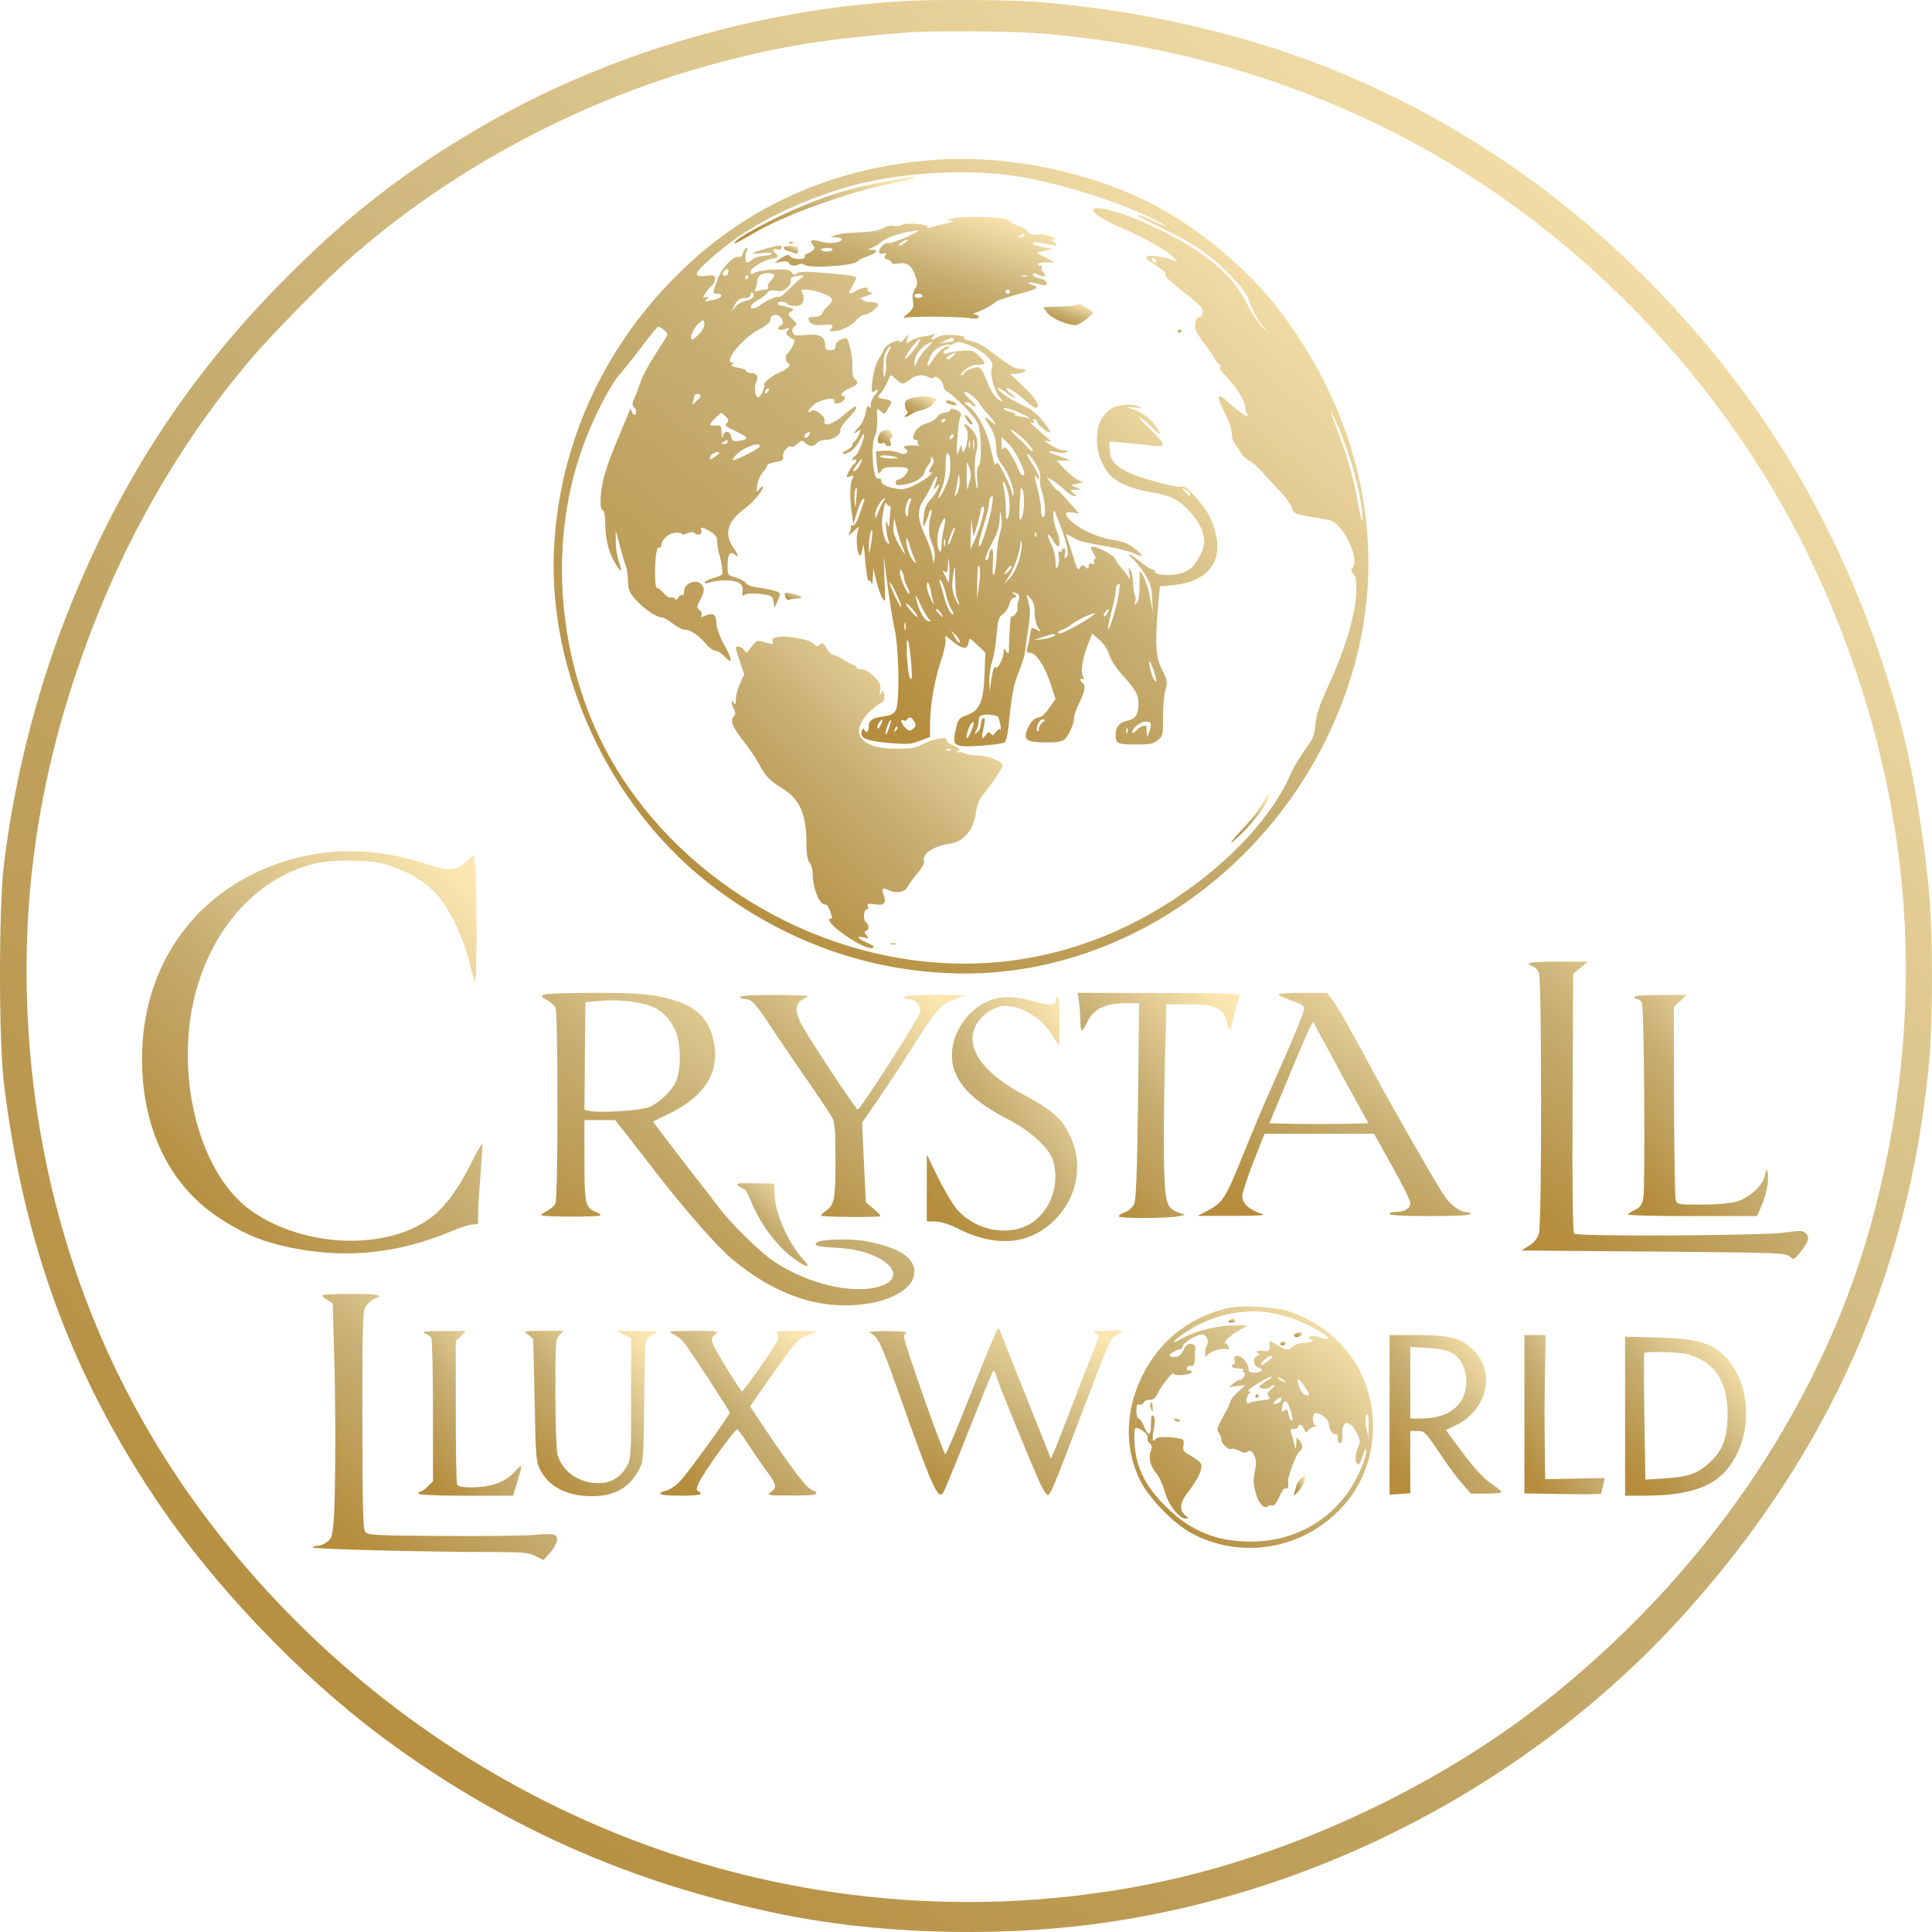 <svg width="100" height="100" viewBox="0 0 100 100" fill="none" xmlns="http://www.w3.org/2000/svg">
<path d="M46.791 0.054C39.305 0.486 31.647 2.722 25.31 6.329C21.078 8.738 17.845 11.243 14.301 14.894C9.715 19.614 6.342 24.776 3.775 31.03C2.025 35.274 0.789 40.005 0.209 44.692C-0.07 46.939 -0.07 53.862 0.209 56.141C1.219 64.273 3.625 70.916 7.943 77.418C10.961 81.965 15.439 86.674 19.832 89.946C25.976 94.504 32.581 97.452 40.293 99.051C45.201 100.077 51.216 100.282 56.478 99.612C68.282 98.1 79.592 92.117 87.486 83.196C94.693 75.063 98.721 65.991 99.805 55.439C100.063 52.976 100.063 48.246 99.816 45.826C99.451 42.349 98.914 39.335 98.227 36.884C96.057 29.183 92.599 22.703 87.583 16.968C82.288 10.909 75.94 6.383 68.755 3.51C64.158 1.685 58.777 0.475 53.503 0.087C52.139 -0.011 48.251 -0.032 46.791 0.054ZM53.503 1.707C59.851 2.171 65.78 3.759 71.44 6.502C81.214 11.243 89.505 19.743 94.059 29.701C98.914 40.329 99.924 51.389 97.056 62.567C94.618 72.071 88.775 80.939 80.516 87.635C74.716 92.355 66.94 96.027 59.625 97.496C49.282 99.591 38.477 98.208 28.908 93.575C21.615 90.043 15.268 84.773 10.424 78.228C4.753 70.549 1.659 61.401 1.391 51.497C1.219 44.898 2.379 38.579 4.957 32.056C6.933 27.055 9.704 22.422 13.055 18.501C14.086 17.292 16.782 14.559 18.006 13.468C23.366 8.716 30.207 5.076 37.285 3.219C40.497 2.376 42.763 2.009 47.059 1.674C48.122 1.588 52.139 1.609 53.503 1.707Z" fill="url(#paint0_linear_201_91)"/>
<path d="M47.972 8.306C42.978 8.759 38.66 10.703 35.223 14.062C31.217 17.961 28.919 23.038 28.672 28.492C28.392 34.81 31.486 41.549 36.48 45.556C40.218 48.537 44.535 50.19 49.154 50.373C58.24 50.751 66.854 44.487 69.84 35.318C71.923 28.934 70.688 22.087 66.414 16.309C64.641 13.911 61.806 11.567 59.153 10.315C55.748 8.705 51.624 7.971 47.972 8.306ZM52.215 9.062C54.202 9.31 57.392 10.25 59.314 11.157C59.873 11.416 60.324 11.654 60.324 11.686C60.324 11.719 60.012 11.589 59.626 11.405C59.228 11.222 58.895 11.103 58.863 11.125C58.842 11.157 59.357 11.438 60.023 11.751C61.699 12.54 62.59 13.144 63.6 14.17C64.308 14.883 64.513 15.164 64.717 15.726C64.846 16.104 65.135 16.622 65.35 16.86L65.737 17.313L65.361 16.957C65.146 16.762 64.781 16.201 64.534 15.704C63.75 14.127 62.236 12.907 59.508 11.643C58.165 11.017 56.779 10.628 56.597 10.822C56.447 10.973 56.973 11.319 58.068 11.805C59.379 12.377 60.496 13.025 60.807 13.382C60.925 13.511 60.957 13.587 60.893 13.544C60.592 13.371 59.626 13.177 59.432 13.252C59.25 13.328 59.293 13.382 59.765 13.695C60.077 13.889 60.324 14.095 60.324 14.149C60.324 14.192 60.324 14.257 60.324 14.289C60.313 14.322 60.721 14.678 61.205 15.067C61.699 15.456 62.128 15.834 62.171 15.898C62.311 16.104 62.268 16.395 62.107 16.395C61.935 16.395 61.827 16.654 61.86 16.989C61.87 17.108 62.107 17.508 62.397 17.875C62.676 18.242 62.901 18.577 62.901 18.62C62.901 18.663 62.987 18.761 63.095 18.836C63.224 18.944 63.234 18.977 63.127 18.987C63.052 18.987 63.181 19.192 63.428 19.441C63.943 19.948 64.448 20.769 64.459 21.093C64.469 21.223 64.513 21.385 64.555 21.461C64.706 21.698 64.19 21.374 63.685 20.921C62.934 20.229 62.891 20.381 63.492 21.569C63.642 21.871 63.761 22.26 63.761 22.443C63.761 22.627 63.814 22.832 63.879 22.908C63.932 22.983 64.083 23.2 64.201 23.394C64.308 23.588 64.513 23.783 64.652 23.837C64.781 23.891 65.103 24.172 65.35 24.452C65.608 24.744 66.038 25.208 66.295 25.478C66.564 25.759 66.811 26.116 66.865 26.288C66.94 26.569 67.004 26.602 67.745 26.731C68.186 26.807 68.648 26.893 68.787 26.915C69.507 27.044 70.43 28.978 69.99 29.421C69.904 29.507 69.926 29.582 70.044 29.68C70.151 29.777 70.205 30.015 70.205 30.479C70.205 31.678 69.668 33.525 68.734 35.544C68.293 36.495 68.132 36.981 68.089 37.489C68.035 38.061 67.96 38.245 67.541 38.817C67.284 39.173 66.961 39.713 66.832 40.005C65.909 42.176 63.761 44.53 60.968 46.41C57.574 48.699 53.815 49.877 49.906 49.877C42.666 49.877 35.524 45.837 31.819 39.648C28.93 34.81 28.274 28.438 30.132 23.221C30.648 21.752 31.529 20.024 32.055 19.398C32.281 19.149 32.796 18.491 33.204 17.961C33.612 17.421 33.988 16.957 34.042 16.924C34.139 16.86 34.547 17.184 34.547 17.324C34.547 17.356 34.278 17.788 33.956 18.285C33.634 18.771 33.269 19.441 33.161 19.754C33.054 20.078 32.904 20.467 32.818 20.64C32.721 20.867 32.71 20.964 32.807 21.061C32.957 21.212 32.979 21.471 32.839 21.471C32.785 21.471 32.721 21.385 32.689 21.277C32.656 21.115 32.635 21.115 32.56 21.309C32.517 21.428 32.259 22.033 32.001 22.66C31.733 23.286 31.421 24.107 31.314 24.495C31.067 25.349 31.002 26.353 31.196 26.407C31.271 26.44 31.325 26.677 31.325 27.066C31.335 27.887 31.497 28.556 31.819 29.118C32.152 29.691 32.238 29.658 32.023 29.032C31.937 28.783 31.862 28.319 31.872 28.017V27.466L32.077 28.222C32.184 28.632 32.324 29.118 32.388 29.28C32.452 29.453 32.506 29.809 32.506 30.09C32.517 30.501 32.581 30.673 32.861 30.997C33.269 31.462 33.967 31.948 34.224 31.948C34.321 31.948 34.59 32.088 34.815 32.272C35.041 32.445 35.32 32.596 35.449 32.596C35.739 32.596 36.158 32.877 36.534 33.319C36.695 33.514 36.91 33.676 37.017 33.676C37.135 33.676 37.339 33.806 37.49 33.968C37.93 34.443 37.93 34.173 37.5 33.406C37.253 32.952 37.092 32.52 37.081 32.239C37.049 31.764 36.92 31.689 36.437 31.894C36.287 31.959 36.255 31.948 36.308 31.851C36.362 31.775 36.319 31.667 36.212 31.581C36.04 31.462 36.05 31.419 36.265 31.008C36.448 30.652 36.469 30.511 36.373 30.339C36.158 29.917 35.406 30.133 35.406 30.609C35.406 30.76 35.363 30.857 35.309 30.814C35.245 30.781 35.159 30.835 35.105 30.933C35.041 31.051 34.976 31.073 34.933 30.997C34.89 30.933 34.804 30.9 34.729 30.933C34.654 30.954 34.482 30.857 34.353 30.706C34.224 30.555 34.074 30.436 34.01 30.436C33.945 30.436 33.902 30.123 33.902 29.691C33.902 28.826 33.999 28.254 34.128 28.34C34.182 28.373 34.224 28.33 34.224 28.243C34.224 27.941 34.611 27.595 34.955 27.574C35.148 27.563 35.299 27.595 35.299 27.639C35.299 27.692 35.417 27.671 35.567 27.606C35.771 27.52 35.879 27.52 35.954 27.595C36.115 27.757 36.373 27.649 36.297 27.455C36.222 27.25 36.362 27.26 36.781 27.52C37.038 27.682 37.124 27.811 37.124 28.038C37.124 28.211 37.167 28.492 37.221 28.665C37.275 28.837 37.35 29.151 37.371 29.377C37.425 29.766 37.425 29.766 36.953 29.907C36.695 29.982 36.48 30.09 36.48 30.144C36.48 30.198 36.566 30.209 36.673 30.166C37.071 30.015 37.93 29.993 38.199 30.144C38.403 30.252 38.456 30.36 38.435 30.598C38.403 30.846 38.424 30.879 38.542 30.792C38.628 30.717 38.918 30.695 39.326 30.738C39.938 30.814 39.971 30.835 40.035 31.138L40.089 31.462L40.261 31.084C40.411 30.727 40.411 30.706 40.196 30.609C40.067 30.555 39.681 30.479 39.337 30.425C38.94 30.382 38.671 30.285 38.607 30.177C38.553 30.09 38.317 29.961 38.091 29.896C37.661 29.777 37.661 29.777 37.661 29.248C37.661 28.686 37.79 28.503 38.037 28.708C38.263 28.902 38.231 28.74 37.973 28.373C37.457 27.639 37.64 26.99 38.553 26.321C38.993 25.997 39.487 25.403 39.487 25.208C39.487 25.144 39.401 25.187 39.305 25.306C39.144 25.511 39.144 25.5 39.197 25.1C39.24 24.873 39.358 24.571 39.487 24.442C39.605 24.312 39.702 24.161 39.702 24.096C39.702 24.031 39.895 23.956 40.142 23.912C40.508 23.858 40.572 23.804 40.529 23.631C40.475 23.416 40.83 22.994 40.959 23.124C41.002 23.167 41.131 23.102 41.26 22.983C41.474 22.778 41.517 22.767 41.668 22.919C41.883 23.135 42.108 23.135 42.28 22.93C42.355 22.843 42.57 22.767 42.763 22.767C43.128 22.767 43.558 22.465 43.493 22.26C43.472 22.195 43.644 21.925 43.88 21.677C44.288 21.266 44.417 21.039 44.256 21.039C44.224 21.039 43.966 21.234 43.676 21.482C43.118 21.957 42.591 22.119 42.677 21.795C42.742 21.536 42.151 21.104 41.979 21.277C41.883 21.374 41.85 21.374 41.85 21.277C41.85 21.212 41.99 21.05 42.162 20.921C42.527 20.651 43.268 20.532 43.182 20.759C43.107 20.964 43.569 20.899 43.698 20.683C43.762 20.564 43.751 20.499 43.676 20.499C43.429 20.499 43.59 20.262 43.934 20.121C44.396 19.927 44.471 19.808 44.267 19.635C44.149 19.538 44.106 19.322 44.117 18.944C44.138 18.512 43.998 17.821 43.827 17.497C43.816 17.486 43.687 17.518 43.526 17.573C43.354 17.648 43.246 17.767 43.246 17.907C43.246 18.069 43.171 18.123 42.978 18.123C42.774 18.123 42.709 18.069 42.709 17.886C42.709 17.421 42.419 17.259 41.732 17.335C41.195 17.389 41.088 17.367 41.034 17.205C40.98 17.086 41.023 16.968 41.12 16.892C41.27 16.784 41.26 16.741 41.023 16.525C40.766 16.287 40.755 16.266 40.937 16.136C41.12 16.006 41.109 15.985 40.819 15.909C40.647 15.855 40.443 15.812 40.379 15.801C40.304 15.801 40.25 15.747 40.271 15.693C40.293 15.564 40.69 15.607 40.776 15.747C40.808 15.801 40.991 15.834 41.174 15.834C41.442 15.823 41.528 15.769 41.582 15.564C41.614 15.412 41.593 15.229 41.517 15.142C41.421 15.024 41.453 14.991 41.721 14.991C42.119 14.991 42.946 15.272 43.053 15.456C43.096 15.531 43.032 15.672 42.881 15.801C42.752 15.92 42.613 16.104 42.57 16.201C42.527 16.33 42.387 16.395 42.172 16.395C42.001 16.395 41.85 16.428 41.85 16.471C41.861 16.708 42.076 16.849 42.398 16.827C43.096 16.784 43.182 16.806 43.032 16.989C42.924 17.119 42.935 17.151 43.096 17.151C43.493 17.151 44.095 16.86 44.321 16.579C44.449 16.417 44.643 16.287 44.739 16.287C44.986 16.287 45.523 15.866 45.448 15.736C45.405 15.682 45.255 15.639 45.094 15.639C44.933 15.639 44.729 15.596 44.643 15.531C44.514 15.445 44.514 15.423 44.675 15.38C45.212 15.196 45.244 15.175 45.04 15.132C44.944 15.099 44.879 15.034 44.911 14.98C45.008 14.829 44.621 14.872 44.321 15.045C43.902 15.283 43.859 15.24 44.095 14.84C44.224 14.646 44.321 14.43 44.321 14.376C44.321 14.278 43.612 14.181 41.958 14.073C41.614 14.052 41.313 14.084 41.227 14.159C41.109 14.246 41.055 14.235 40.98 14.105C40.905 13.965 40.722 13.933 40.099 13.954C39.681 13.965 39.219 14.03 39.09 14.105C38.875 14.224 38.843 14.213 38.843 14.052C38.843 13.857 39.713 13.371 40.067 13.371C40.261 13.371 40.304 13.209 40.132 13.101C39.938 12.982 40.014 12.853 40.239 12.907C40.379 12.95 40.454 12.907 40.454 12.809C40.454 12.669 40.357 12.669 39.745 12.842C38.875 13.079 38.714 13.198 39.391 13.101C39.67 13.058 39.917 13.069 39.949 13.123C39.981 13.166 39.81 13.22 39.562 13.242C39.316 13.252 39.036 13.339 38.95 13.425C38.854 13.511 38.725 13.587 38.671 13.587C38.553 13.587 38.553 13.155 38.671 12.961C38.714 12.885 38.703 12.831 38.639 12.831C38.574 12.831 38.499 12.95 38.456 13.09C38.413 13.263 38.338 13.328 38.209 13.296C37.962 13.231 37.35 13.879 37.157 14.419C36.867 15.196 36.867 15.207 37.114 15.207C37.436 15.207 37.393 15.412 37.049 15.488C36.877 15.52 36.684 15.574 36.598 15.596C36.48 15.639 36.469 15.618 36.587 15.477C36.706 15.337 36.695 15.326 36.534 15.38C36.373 15.445 36.362 15.434 36.502 15.196C36.577 15.056 36.727 14.872 36.834 14.797C36.931 14.721 37.017 14.559 37.017 14.44C37.017 14.246 36.963 14.224 36.534 14.278C35.932 14.343 35.911 14.203 36.459 13.684C38.263 11.978 40.411 10.779 43.429 9.807C45.921 9.008 49.379 8.716 52.215 9.062ZM59.84 13.479C59.873 13.533 59.862 13.587 59.797 13.587C59.744 13.587 59.658 13.533 59.626 13.479C59.593 13.414 59.604 13.371 59.669 13.371C59.722 13.371 59.808 13.414 59.84 13.479ZM37.694 14.116C37.661 14.246 37.575 14.3 37.49 14.268C37.371 14.224 37.361 14.17 37.457 14.062C37.629 13.846 37.758 13.879 37.694 14.116ZM40.067 14.224C40.099 14.268 40.024 14.408 39.906 14.516C39.788 14.624 39.724 14.775 39.745 14.851C39.777 14.937 39.724 14.991 39.605 14.991C39.487 14.991 39.316 15.024 39.208 15.067C39.058 15.121 39.036 15.099 39.111 14.926C39.154 14.818 39.197 14.624 39.208 14.505C39.208 14.386 39.294 14.257 39.38 14.213C39.616 14.105 40.003 14.116 40.067 14.224ZM38.736 14.343C38.736 14.397 38.682 14.451 38.617 14.451C38.564 14.451 38.542 14.397 38.574 14.343C38.607 14.278 38.66 14.235 38.693 14.235C38.714 14.235 38.736 14.278 38.736 14.343ZM41.485 14.376C41.378 14.451 41.098 14.71 40.851 14.959C40.615 15.207 40.389 15.391 40.336 15.369C40.239 15.304 39.734 15.51 39.391 15.769C39.251 15.877 39.069 15.963 38.983 15.963C38.725 15.963 38.886 15.715 39.283 15.499C39.487 15.38 39.691 15.218 39.734 15.142C39.799 15.034 39.928 15.002 40.164 15.045C40.422 15.099 40.561 15.056 40.744 14.894C40.873 14.764 40.959 14.591 40.927 14.516C40.873 14.365 41.077 14.278 41.528 14.257C41.646 14.246 41.635 14.278 41.485 14.376ZM38.993 15.358C38.961 15.445 38.779 15.542 38.596 15.574C38.403 15.618 38.166 15.747 38.059 15.888L37.865 16.125L37.994 15.855C38.156 15.52 38.284 15.423 38.607 15.423C38.746 15.423 38.843 15.358 38.843 15.25C38.843 15.164 38.886 15.11 38.95 15.153C39.004 15.186 39.026 15.283 38.993 15.358ZM40.465 16.514C40.561 16.708 40.551 16.773 40.411 16.849C40.132 17 40.314 17.162 40.637 17.032C40.884 16.946 40.894 16.946 40.776 17.097C40.658 17.238 40.669 17.292 40.841 17.421C40.948 17.508 41.077 17.583 41.12 17.583C41.206 17.583 40.905 18.21 40.766 18.285C40.626 18.383 40.647 18.75 40.798 18.793C41.002 18.869 40.776 19.106 40.304 19.3C39.917 19.473 39.498 19.819 39.562 19.916C39.627 20.024 39.337 20.607 39.23 20.575C39.069 20.521 39.015 20.024 39.144 19.776C39.283 19.495 39.187 19.311 38.886 19.311C38.746 19.311 38.628 19.268 38.628 19.203C38.628 19.149 38.435 19.063 38.188 19.03C37.898 18.977 37.801 18.922 37.898 18.869C38.005 18.793 38.005 18.771 37.908 18.771C37.404 18.771 38.413 17.508 39.283 17.054C39.605 16.892 39.863 16.687 39.863 16.6C39.863 16.244 40.282 16.19 40.465 16.514ZM36.201 17.27C36.04 17.443 35.868 17.583 35.836 17.583C35.653 17.583 35.889 16.968 36.147 16.752C36.426 16.525 36.426 16.525 36.459 16.741C36.48 16.87 36.373 17.086 36.201 17.27ZM39.724 20.305C39.648 20.381 39.595 20.391 39.595 20.327C39.595 20.175 39.724 20.046 39.799 20.121C39.82 20.154 39.788 20.24 39.724 20.305ZM36.265 20.478C36.265 20.532 36.158 20.661 36.029 20.78C35.814 20.975 35.803 20.975 35.868 20.791C35.911 20.683 35.943 20.543 35.943 20.489C35.943 20.435 36.018 20.391 36.104 20.391C36.19 20.391 36.265 20.435 36.265 20.478ZM69.808 23.534C70.226 24.765 70.538 26.234 70.516 26.861C70.506 27.088 70.43 26.818 70.312 26.17C70.087 24.873 69.797 23.804 69.303 22.497C68.798 21.137 68.755 20.996 69.12 21.752C69.292 22.109 69.603 22.908 69.808 23.534ZM37.554 21.547C37.704 21.687 37.737 21.763 37.64 21.871C37.5 22.044 37.479 22.033 38.177 22.368C38.768 22.638 38.768 22.757 38.199 22.822C37.952 22.854 37.887 22.822 37.855 22.627C37.812 22.292 37.479 22.26 37.414 22.573C37.382 22.735 37.361 22.67 37.35 22.411C37.339 22.087 37.296 22.001 37.157 22.022C36.684 22.065 36.652 22.011 36.963 21.698C37.146 21.525 37.296 21.385 37.307 21.374C37.328 21.363 37.436 21.45 37.554 21.547ZM41.893 22.497C41.818 22.67 41.635 22.724 41.635 22.562C41.635 22.476 41.711 22.422 41.925 22.346C41.936 22.335 41.925 22.411 41.893 22.497ZM37.661 22.875C37.661 22.93 37.575 22.983 37.479 22.983C37.318 22.983 37.307 22.962 37.447 22.875C37.651 22.746 37.661 22.746 37.661 22.875ZM39.316 23.124C39.273 23.243 37.984 23.891 37.919 23.815C37.908 23.804 37.973 23.696 38.07 23.578C38.403 23.178 39.444 22.8 39.316 23.124ZM37.232 23.459C37.232 23.48 37.114 23.578 36.974 23.664C36.727 23.826 36.716 23.826 36.77 23.631C36.813 23.459 37.232 23.308 37.232 23.459Z" fill="url(#paint1_linear_201_91)"/>
<path d="M45.663 9.429C44.073 9.731 43.171 9.991 41.614 10.628C40.046 11.265 37.887 12.442 38.026 12.583C38.048 12.615 38.488 12.377 39.004 12.075C40.454 11.189 43.934 9.926 46.136 9.494C47.209 9.278 47.607 9.148 47.156 9.17C47.048 9.17 46.372 9.289 45.663 9.429Z" fill="url(#paint2_linear_201_91)"/>
<path d="M49.261 11.319L48.992 11.405L49.261 11.427C49.422 11.438 49.304 11.503 48.928 11.578C48.605 11.654 48.251 11.74 48.144 11.783C48.047 11.827 47.983 11.816 48.015 11.762C48.111 11.611 46.941 11.503 46.683 11.643C46.565 11.708 46.371 11.729 46.253 11.697C46.146 11.665 45.963 11.675 45.856 11.74C45.469 11.945 45.212 11.999 44.374 12.032C43.901 12.043 43.396 12.107 43.246 12.172L42.977 12.28H43.278C43.439 12.291 43.568 12.334 43.568 12.388C43.568 12.561 42.956 12.637 42.494 12.507C41.989 12.367 41.861 12.421 42.075 12.68C42.194 12.831 42.194 12.874 42.011 13.004C41.904 13.09 41.775 13.155 41.721 13.155C41.678 13.155 41.646 13.22 41.657 13.285C41.699 13.468 40.991 13.436 40.883 13.252C40.819 13.155 40.711 13.177 40.432 13.36L40.078 13.609L40.432 13.544C40.668 13.501 40.797 13.533 40.84 13.62C40.894 13.771 41.173 13.792 41.377 13.674C41.431 13.63 41.549 13.641 41.635 13.706C41.968 13.911 44.256 13.749 44.417 13.511C44.449 13.447 44.664 13.339 44.879 13.274C45.362 13.112 45.502 12.939 45.158 12.928H44.911L45.179 12.799C45.33 12.734 45.469 12.647 45.502 12.615C45.706 12.399 46.243 12.161 46.844 12.032C47.231 11.956 47.542 11.902 47.542 11.924C47.542 12.032 46.124 12.626 45.996 12.583C45.824 12.518 45.502 12.82 45.502 13.036C45.502 13.133 45.587 13.155 45.727 13.123C45.899 13.079 45.92 13.09 45.824 13.209C45.738 13.317 45.759 13.371 45.92 13.425C46.049 13.457 46.146 13.544 46.146 13.598C46.146 13.663 46.296 13.674 46.5 13.641C46.941 13.555 47.199 13.749 47.381 14.289C47.51 14.635 47.499 14.732 47.36 14.959C47.252 15.121 47.209 15.337 47.252 15.585C47.306 15.909 47.263 15.996 46.973 16.244C46.747 16.428 46.705 16.503 46.844 16.449C47.102 16.363 49.422 16.374 50.152 16.46C50.496 16.514 50.657 16.492 50.657 16.406C50.657 16.341 50.571 16.287 50.474 16.276C50.313 16.266 50.313 16.255 50.496 16.19C50.775 16.104 51.452 15.736 51.516 15.639C51.57 15.564 52.279 15.326 53.16 15.099C53.707 14.948 53.793 14.84 53.428 14.743C53.299 14.7 53.213 14.656 53.245 14.624C53.278 14.591 53.482 14.624 53.697 14.689C53.911 14.754 54.126 14.786 54.158 14.743C54.276 14.624 54.094 14.473 53.772 14.397C53.589 14.354 53.45 14.278 53.45 14.213C53.45 14.149 53.514 14.127 53.589 14.159C53.654 14.192 53.804 14.246 53.911 14.289C54.105 14.376 54.169 14.192 53.976 14.073C53.911 14.03 53.89 13.922 53.922 13.835C53.954 13.749 53.944 13.717 53.89 13.749C53.836 13.781 53.761 13.76 53.718 13.695C53.675 13.63 53.825 13.587 54.115 13.587L54.577 13.576L54.115 13.328L53.654 13.09L54.062 12.982L54.47 12.874L53.965 12.788C53.675 12.734 53.45 12.647 53.45 12.593C53.45 12.539 53.589 12.518 53.772 12.55C54.77 12.745 54.813 12.745 54.588 12.561C54.373 12.399 54.373 12.399 54.588 12.388C54.706 12.388 54.609 12.313 54.362 12.226C54.126 12.14 53.879 12.097 53.793 12.129C53.6 12.205 53.117 12.075 53.181 11.967C53.213 11.924 52.998 11.794 52.698 11.686C52.408 11.578 52.193 11.459 52.214 11.427C52.333 11.233 49.798 11.146 49.261 11.319ZM53.02 12.183C53.02 12.237 52.934 12.291 52.837 12.291C52.676 12.291 52.665 12.269 52.805 12.183C53.009 12.053 53.02 12.053 53.02 12.183ZM46.855 12.561C46.737 12.647 46.597 12.723 46.533 12.723C46.479 12.723 46.522 12.647 46.64 12.561C46.747 12.475 46.898 12.41 46.952 12.41C47.016 12.41 46.962 12.475 46.855 12.561ZM43.085 12.939C43.01 13.058 42.494 13.036 42.494 12.918C42.494 12.874 42.645 12.831 42.827 12.831C43.01 12.831 43.128 12.874 43.085 12.939ZM53.16 14.311C53.084 14.332 52.955 14.332 52.891 14.311C52.816 14.278 52.87 14.257 53.02 14.257C53.17 14.257 53.224 14.278 53.16 14.311ZM52.268 15.099C52.268 15.153 52.225 15.207 52.161 15.207C52.107 15.207 52.053 15.153 52.053 15.099C52.053 15.034 52.107 14.991 52.161 14.991C52.225 14.991 52.268 15.034 52.268 15.099ZM47.757 15.315C47.757 15.369 47.66 15.423 47.542 15.423C47.424 15.423 47.327 15.369 47.327 15.315C47.327 15.25 47.424 15.207 47.542 15.207C47.66 15.207 47.757 15.25 47.757 15.315Z" fill="url(#paint3_linear_201_91)"/>
<path d="M40.862 12.583C40.937 12.615 41.034 12.604 41.066 12.572C41.109 12.54 41.045 12.507 40.926 12.518C40.808 12.518 40.776 12.55 40.862 12.583Z" fill="url(#paint4_linear_201_91)"/>
<path d="M40.561 12.82C40.561 12.874 40.647 12.939 40.754 12.972C40.851 12.993 41.023 13.058 41.13 13.101C41.27 13.155 41.313 13.123 41.313 12.95C41.313 12.766 41.248 12.723 40.937 12.723C40.733 12.723 40.561 12.766 40.561 12.82Z" fill="url(#paint5_linear_201_91)"/>
<path d="M55.694 15.79C55.662 15.823 55.276 15.855 54.825 15.866L53.998 15.898L54.212 16.201C54.406 16.471 55.233 16.827 55.673 16.827C55.845 16.827 56.565 16.309 56.565 16.19C56.565 16.104 55.984 15.747 55.845 15.747C55.791 15.747 55.716 15.769 55.694 15.79Z" fill="url(#paint6_linear_201_91)"/>
<path d="M60.968 17.162C60.968 17.216 61.022 17.238 61.075 17.205C61.14 17.173 61.183 17.119 61.183 17.086C61.183 17.065 61.14 17.043 61.075 17.043C61.022 17.043 60.968 17.097 60.968 17.162Z" fill="url(#paint7_linear_201_91)"/>
<path d="M48.284 17.313C48.251 17.335 48.047 17.378 47.822 17.41C47.596 17.443 47.295 17.54 47.145 17.637C46.887 17.81 46.877 17.81 46.952 17.562L47.016 17.313L46.801 17.562C46.683 17.702 46.576 17.745 46.554 17.68C46.501 17.508 45.835 17.853 45.749 18.102C45.706 18.199 45.566 18.458 45.438 18.663C45.19 19.063 44.997 20.51 45.223 20.283C45.448 20.057 45.523 20.186 45.309 20.424C45.18 20.564 45.072 20.791 45.072 20.942C45.072 21.126 45.04 21.158 44.976 21.05C44.911 20.953 44.858 21.039 44.804 21.363C44.761 21.633 44.61 21.947 44.471 22.087C44.192 22.368 44.116 22.552 44.374 22.335C44.46 22.26 44.535 22.227 44.535 22.26C44.535 22.411 44.278 22.875 44.192 22.875C44.149 22.875 44.116 22.93 44.127 23.005C44.149 23.07 44.02 23.2 43.859 23.286C43.461 23.48 43.569 23.588 43.966 23.394C44.127 23.318 44.353 23.07 44.471 22.843C44.578 22.616 44.686 22.444 44.707 22.465C44.793 22.552 44.449 23.459 44.288 23.578C44.095 23.718 44.031 23.901 44.213 23.794C44.278 23.761 44.32 23.772 44.32 23.837C44.32 23.891 44.267 23.977 44.213 24.009C44.149 24.042 44.031 24.226 43.934 24.409C43.773 24.722 43.773 24.733 43.998 24.657C44.202 24.593 44.224 24.604 44.116 24.798C43.987 25.046 43.977 25.77 44.095 26.602L44.17 27.142L44.353 26.526C44.46 26.191 44.589 25.878 44.664 25.835C44.739 25.781 44.761 25.813 44.729 25.91C44.696 25.997 44.589 26.321 44.492 26.623C44.363 27.001 44.245 27.196 44.138 27.196C44.041 27.196 43.998 27.228 44.031 27.26C44.063 27.304 44.041 27.433 43.977 27.563C43.869 27.768 43.891 27.757 44.159 27.52L44.449 27.25L44.374 27.606C44.288 28.017 44.406 28.881 44.535 28.74C44.589 28.697 44.643 28.481 44.664 28.276C44.686 28.07 44.739 28.395 44.782 29.01C44.836 29.615 44.911 30.09 44.965 30.058C45.019 30.025 45.083 30.09 45.105 30.187C45.137 30.295 45.169 30.166 45.18 29.896L45.201 29.41L45.352 30.036C45.427 30.382 45.577 30.792 45.663 30.954C45.824 31.224 45.835 31.17 45.781 30.004L45.738 28.762L45.931 30.241C46.039 31.051 46.2 32.088 46.307 32.563C46.522 33.535 46.576 36.246 46.383 36.711C46.286 36.948 46.168 37.013 45.749 37.078C45.137 37.164 44.965 37.283 44.965 37.629C44.965 37.899 44.804 37.985 44.729 37.758C44.696 37.672 44.664 37.694 44.621 37.802C44.471 38.191 44.772 38.342 45.942 38.45C46.93 38.536 47.134 38.525 47.596 38.352L48.133 38.147L48.144 37.294C48.166 36.365 48.38 35.166 48.724 34.14C48.842 33.795 48.939 33.373 48.939 33.212V32.898L49.368 33.244C49.841 33.622 50.088 33.611 50.142 33.233C50.174 32.995 50.196 33.006 50.582 33.384L51.001 33.773L50.958 34.886C50.915 36.3 50.711 36.786 50.056 37.013C49.637 37.164 49.594 37.208 49.476 37.737C49.261 38.623 49.358 38.687 50.754 38.601C51.377 38.558 51.935 38.482 52.011 38.417C52.075 38.363 52.161 37.985 52.204 37.586C52.354 36.009 52.462 35.426 52.741 34.756C52.902 34.367 53.052 33.881 53.063 33.676C53.085 33.471 53.16 32.941 53.224 32.51C53.299 32.067 53.332 31.581 53.289 31.429C53.257 31.267 53.203 31.041 53.17 30.922C53.117 30.727 53.138 30.727 53.332 30.965C53.493 31.138 53.557 31.365 53.557 31.721C53.557 32.013 53.632 32.326 53.729 32.477C53.901 32.715 53.901 32.725 53.686 32.607C53.375 32.445 53.375 32.445 53.31 32.888C53.278 33.114 53.214 33.406 53.17 33.535C53.117 33.73 53.149 33.784 53.289 33.784C53.632 33.784 54.094 34.486 54.427 35.534L54.631 36.182L54.298 36.657C54.126 36.916 53.89 37.132 53.783 37.132C53.536 37.132 53.257 37.445 53.128 37.877C52.999 38.32 53.203 38.428 54.191 38.428C54.749 38.428 54.986 38.385 55.125 38.245C55.351 38.018 55.598 37.434 55.598 37.132C55.598 37.013 55.716 36.668 55.866 36.376C56.146 35.814 56.21 35.458 56.028 35.35C55.974 35.318 55.92 35.231 55.92 35.177C55.92 35.112 55.974 35.102 56.038 35.145C56.124 35.188 56.124 35.156 56.049 35.004C55.92 34.767 56.028 34.054 56.328 33.309L56.532 32.79L56.908 33.114C57.123 33.309 57.338 33.633 57.413 33.881C57.477 34.13 57.778 34.594 58.1 34.94C58.798 35.728 58.927 35.955 58.927 36.441C58.927 36.959 58.777 37.208 58.39 37.294C57.939 37.391 57.746 37.618 57.746 38.05C57.746 38.493 57.853 38.536 58.863 38.536C59.497 38.536 59.712 38.493 59.926 38.309C60.195 38.104 60.206 38.039 60.195 37.154C60.195 36.635 60.248 35.998 60.313 35.739C60.442 35.296 60.431 35.22 60.152 34.669C59.819 34.011 59.776 33.352 59.937 31.451L60.034 30.349L60.742 30.285C62.794 30.069 63.524 28.74 62.644 26.807C62.364 26.191 61.376 25.079 61.194 25.187C61.032 25.295 58.981 24.744 58.38 24.442C57.671 24.074 57.467 23.826 57.445 23.297L57.424 22.854L58.208 22.919C58.627 22.951 59.207 23.016 59.497 23.048C60.388 23.167 60.399 23.059 59.604 22.292C59.207 21.903 58.917 21.59 58.96 21.579C59.003 21.579 59.293 21.806 59.593 22.087C60.152 22.616 60.184 22.573 59.712 21.925C59.464 21.59 59.046 21.309 58.498 21.137C58.304 21.072 58.369 21.061 58.713 21.093C59.132 21.137 59.164 21.137 58.927 21.029C58.498 20.845 57.671 20.964 57.359 21.266C56.93 21.666 56.779 22.055 56.779 22.767C56.779 23.48 57.08 24.247 57.553 24.679C57.939 25.036 58.691 25.338 59.583 25.478C60.528 25.619 60.99 25.846 61.516 26.407C62.289 27.217 62.515 28.006 62.16 28.665C61.849 29.248 61.72 29.41 61.333 29.604C60.936 29.809 59.787 29.809 59.787 29.604C59.787 29.529 59.722 29.464 59.636 29.464C59.55 29.464 59.282 29.291 59.035 29.086C58.788 28.881 58.53 28.708 58.466 28.708C58.401 28.708 58.455 28.783 58.584 28.881C58.713 28.967 59.003 29.323 59.217 29.658C59.55 30.187 59.615 30.382 59.636 30.976L59.669 31.678L59.518 30.9C59.411 30.306 59.121 29.572 58.992 29.572C58.992 29.572 58.981 29.907 58.981 30.317C58.981 30.825 58.927 31.116 58.831 31.213C58.702 31.332 58.691 31.321 58.756 31.159C58.788 31.041 58.788 30.9 58.745 30.835C58.702 30.76 58.659 30.49 58.648 30.22C58.648 29.95 58.584 29.626 58.519 29.518C58.412 29.334 58.401 29.356 58.455 29.68C58.508 30.015 58.498 30.025 58.38 29.842C58.315 29.723 58.154 29.518 58.036 29.388C57.918 29.259 57.767 29.043 57.703 28.902C57.585 28.675 56.597 28.2 56.479 28.319C56.457 28.351 56.511 28.503 56.608 28.654C56.704 28.805 56.736 28.924 56.683 28.924C56.618 28.924 56.597 28.999 56.629 29.086C56.683 29.204 56.65 29.226 56.522 29.183C56.403 29.14 56.35 29.172 56.35 29.302C56.35 29.464 56.328 29.464 56.178 29.345C56.038 29.237 55.995 29.237 55.92 29.356C55.791 29.561 55.77 29.529 55.501 28.654C55.372 28.233 55.233 27.833 55.2 27.757C55.157 27.639 55.19 27.639 55.394 27.747C55.533 27.822 55.737 27.919 55.845 27.973C55.942 28.027 56.554 28.157 57.188 28.265C57.821 28.373 58.498 28.546 58.702 28.643C59.196 28.902 59.228 28.794 58.756 28.405C58.466 28.168 58.165 28.038 57.649 27.952C56.822 27.811 56.017 27.466 55.523 27.044C55.061 26.656 55.061 26.461 55.512 26.526L55.856 26.58L55.319 25.975C55.029 25.64 54.76 25.36 54.717 25.36C54.674 25.36 54.535 25.208 54.406 25.025L54.169 24.69L54.406 24.82C54.545 24.884 54.835 25.111 55.061 25.316C55.276 25.522 55.533 25.684 55.609 25.684C55.716 25.673 55.694 25.63 55.555 25.522C55.351 25.37 55.362 25.36 55.662 25.349H55.974L55.705 25.23L55.437 25.111L55.759 25.036L56.081 24.96L55.813 24.852C55.662 24.787 55.351 24.528 55.115 24.29L54.696 23.848L55.061 23.837H55.437L55.007 23.675C54.771 23.588 54.513 23.491 54.427 23.47C54.148 23.361 54.373 23.308 54.706 23.405C54.889 23.459 55.093 23.459 55.179 23.405C55.286 23.34 55.254 23.308 55.061 23.308C54.91 23.308 54.599 23.178 54.363 23.027C54.041 22.822 53.998 22.778 54.202 22.822C54.438 22.875 54.449 22.865 54.298 22.746C53.557 22.119 53.214 21.795 53.385 21.86C53.536 21.925 53.568 21.903 53.504 21.795C53.45 21.709 53.471 21.677 53.547 21.698C53.622 21.731 53.686 21.795 53.697 21.849C53.718 22.011 54.245 22.433 54.341 22.368C54.384 22.346 54.212 22.076 53.965 21.774C53.654 21.396 53.31 21.137 52.913 20.964C52.29 20.683 51.57 20.186 51.667 20.1C51.688 20.067 51.882 20.175 52.086 20.327C52.29 20.478 52.483 20.607 52.537 20.607C52.58 20.607 52.494 20.499 52.333 20.381C52.172 20.251 52.064 20.132 52.096 20.1C52.172 20.024 52.698 20.381 53.149 20.802C53.364 21.007 53.589 21.137 53.654 21.104C53.837 20.985 53.611 20.629 52.913 19.959L52.301 19.365L52.623 19.344C53.085 19.311 53.267 19.095 52.838 19.095C52.515 19.095 52.247 18.933 51.098 18.048C50.851 17.864 50.453 17.68 50.206 17.637C49.927 17.583 49.819 17.529 49.906 17.475C49.991 17.421 49.777 17.367 49.411 17.346C49.003 17.313 48.692 17.346 48.541 17.443C48.23 17.627 48.133 17.627 48.294 17.421C48.413 17.281 48.402 17.184 48.284 17.313ZM47.521 17.799C47.446 17.94 47.242 18.199 47.081 18.383C46.673 18.836 46.834 18.415 47.263 17.886C47.618 17.454 47.747 17.421 47.521 17.799ZM49.368 17.583C49.368 17.637 49.304 17.691 49.24 17.691C49.164 17.691 48.982 17.724 48.831 17.745C48.595 17.799 48.606 17.778 48.885 17.648C49.272 17.454 49.368 17.443 49.368 17.583ZM47.983 18.005C47.8 18.177 47.575 18.48 47.489 18.685C47.339 19.03 47.339 19.03 47.328 18.761C47.328 18.339 47.822 17.778 48.284 17.702C48.305 17.691 48.166 17.832 47.983 18.005ZM50.367 17.951C50.958 18.221 51.484 18.771 51.355 18.987C51.205 19.225 51.431 20.186 51.71 20.521C51.957 20.813 51.957 20.834 51.774 20.737C51.495 20.586 51.28 20.262 51.033 19.603C50.926 19.311 50.765 19.052 50.69 19.02C50.518 18.955 49.906 19.192 49.906 19.322C49.906 19.376 49.841 19.419 49.777 19.419C49.701 19.419 49.777 19.29 49.938 19.149C50.131 18.977 50.367 18.879 50.614 18.879C51.055 18.879 51.065 18.804 50.668 18.415C50.389 18.145 50.303 18.113 49.787 18.156C49.465 18.188 49.121 18.242 49.025 18.285C48.917 18.328 48.831 18.318 48.831 18.253C48.831 18.199 48.907 18.113 49.003 18.08C49.1 18.037 49.154 17.983 49.121 17.94C49.003 17.832 48.541 18.199 48.294 18.609C47.994 19.095 47.908 19.041 48.123 18.512C48.241 18.231 48.402 18.069 48.67 17.951C48.885 17.864 49.089 17.81 49.132 17.843C49.186 17.875 49.282 17.853 49.368 17.788C49.605 17.648 49.712 17.67 50.367 17.951ZM45.974 18.242C45.889 18.426 45.824 18.663 45.856 18.771C45.889 18.879 45.867 19.139 45.824 19.333C45.749 19.635 45.738 19.603 45.727 19.041C45.717 18.609 45.77 18.307 45.889 18.145C46.125 17.799 46.178 17.853 45.974 18.242ZM49.315 18.447C49.207 18.566 49.078 18.631 49.014 18.588C48.96 18.555 49.025 18.458 49.164 18.383C49.519 18.188 49.54 18.199 49.315 18.447ZM46.383 19.635C46.511 19.754 46.673 19.851 46.737 19.851C46.812 19.851 46.973 19.754 47.113 19.635C47.382 19.398 47.768 19.355 48.08 19.527C48.209 19.592 48.305 19.603 48.348 19.527C48.434 19.387 48.831 19.754 48.831 19.981C48.831 20.078 48.928 20.219 49.035 20.283C49.401 20.467 50.41 21.515 50.593 21.871C50.797 22.281 50.84 24.009 50.647 24.128C50.571 24.172 50.55 24.431 50.582 24.863C50.625 25.295 50.614 25.403 50.55 25.198C50.432 24.744 50.421 23.75 50.539 23.351C50.668 22.886 50.571 22.497 50.249 22.173C49.97 21.893 49.777 21.882 50.002 22.163C50.088 22.271 50.109 22.487 50.067 22.811C49.981 23.351 49.798 23.588 49.787 23.178C49.787 22.973 49.755 22.994 49.637 23.308C49.508 23.653 49.497 23.61 49.551 22.713C49.583 22.173 49.658 21.655 49.712 21.547C49.787 21.407 49.744 21.331 49.519 21.234C49.282 21.126 49.218 21.126 49.175 21.234C49.154 21.299 49.025 21.363 48.885 21.363C48.735 21.363 48.574 21.461 48.509 21.579C48.445 21.687 48.198 21.849 47.961 21.914C47.564 22.044 47.317 22.292 47.263 22.627C47.253 22.703 47.306 22.767 47.392 22.767C47.489 22.767 47.532 22.811 47.5 22.865C47.457 22.919 47.5 22.994 47.564 23.027C47.639 23.059 47.5 23.081 47.253 23.059C46.801 23.038 46.673 23.113 46.909 23.264C46.984 23.308 46.995 23.361 46.909 23.448C46.834 23.523 46.705 23.513 46.49 23.426C46.318 23.351 45.985 23.308 45.76 23.329L45.341 23.361L45.373 23.901C45.427 24.517 45.48 24.625 45.62 24.355C45.706 24.215 45.867 24.172 46.361 24.172C46.78 24.172 47.006 24.215 47.006 24.301C47.006 24.474 46.673 24.82 46.501 24.82C46.426 24.82 46.361 24.895 46.361 24.982C46.361 25.111 46.458 25.133 46.823 25.079C47.339 25.003 47.79 24.722 47.854 24.442C47.876 24.334 47.951 24.172 48.037 24.085C48.123 24.009 48.187 23.858 48.187 23.761C48.187 23.61 48.209 23.599 48.284 23.729C48.348 23.837 48.337 23.966 48.23 24.107C48.047 24.377 48.037 24.539 48.219 24.431C48.284 24.387 48.262 24.452 48.155 24.582C48.047 24.701 47.693 24.928 47.382 25.09C46.92 25.316 46.716 25.36 46.393 25.295C45.856 25.198 45.609 25.068 45.609 24.874C45.609 24.787 45.545 24.744 45.459 24.776C45.18 24.884 45.051 23.005 45.298 22.53C45.373 22.39 45.416 22.011 45.405 21.687C45.373 21.115 45.384 21.104 45.577 21.277C45.77 21.461 45.792 21.45 45.964 21.158C46.211 20.737 46.2 20.737 45.76 20.651C45.384 20.586 45.384 20.575 45.588 20.348C45.695 20.229 45.856 19.959 45.931 19.765C46.007 19.581 46.082 19.419 46.114 19.419C46.136 19.419 46.254 19.517 46.383 19.635ZM50.657 20.823C50.657 20.867 50.883 21.169 51.173 21.482C51.635 22.001 51.635 22.109 51.173 21.709C50.926 21.493 50.926 21.633 51.184 21.99C51.441 22.368 51.549 22.713 51.57 23.264C51.581 23.578 51.678 23.826 51.86 24.053C52.172 24.409 52.537 25.392 52.451 25.608C52.419 25.684 52.386 25.662 52.386 25.554C52.376 25.273 51.731 23.956 51.613 23.956C51.559 23.956 51.517 24.02 51.506 24.085C51.506 24.161 51.409 23.794 51.291 23.264C51.087 22.281 50.571 21.331 50.067 20.975C49.895 20.845 49.884 20.823 50.034 20.823C50.131 20.823 50.249 20.867 50.281 20.931C50.314 20.985 50.41 21.039 50.475 21.039C50.55 21.029 50.443 20.899 50.26 20.726C49.787 20.327 49.809 20.089 50.281 20.456C50.485 20.607 50.657 20.78 50.657 20.823ZM53.095 21.525C53.375 21.687 53.375 21.687 53.128 21.623C52.977 21.579 52.773 21.536 52.676 21.536C52.58 21.536 52.515 21.504 52.548 21.461C52.569 21.417 52.451 21.353 52.268 21.309C52.096 21.266 51.946 21.191 51.946 21.147C51.946 21.039 52.644 21.266 53.095 21.525ZM48.939 21.731C48.939 21.763 48.896 21.817 48.831 21.849C48.778 21.882 48.724 21.86 48.724 21.806C48.724 21.741 48.778 21.687 48.831 21.687C48.896 21.687 48.939 21.709 48.939 21.731ZM52.945 22.692C53.224 22.951 53.45 23.232 53.45 23.318C53.45 23.405 53.353 23.351 53.203 23.178C53.074 23.027 52.795 22.746 52.591 22.562C52.386 22.379 52.268 22.227 52.322 22.227C52.386 22.227 52.666 22.444 52.945 22.692ZM49.282 22.681C49.207 22.757 49.154 22.767 49.154 22.703C49.154 22.552 49.282 22.422 49.358 22.497C49.379 22.53 49.347 22.616 49.282 22.681ZM50.41 23.221C50.389 23.361 50.367 23.275 50.367 23.038C50.357 22.8 50.378 22.692 50.41 22.789C50.432 22.897 50.432 23.091 50.41 23.221ZM52.752 23.815C52.902 24.117 53.02 24.431 53.02 24.485C53.02 24.722 52.827 24.593 52.719 24.29C52.666 24.128 52.483 23.783 52.322 23.523C52.096 23.167 52.011 23.091 51.935 23.21C51.871 23.318 51.839 23.243 51.839 22.994V22.616L52.161 22.93C52.343 23.102 52.612 23.502 52.752 23.815ZM50.196 23.167C50.163 23.275 50.142 23.21 50.142 23.038C50.142 22.854 50.163 22.778 50.196 22.843C50.217 22.919 50.217 23.07 50.196 23.167ZM49.143 24.604C49.046 25.025 48.67 25.792 48.563 25.792C48.541 25.792 48.617 25.586 48.724 25.327C48.853 25.046 48.939 24.625 48.939 24.215C48.939 23.858 48.971 23.523 49.014 23.48C49.164 23.329 49.25 24.107 49.143 24.604ZM53.622 24.02C53.804 24.344 53.879 24.582 53.837 24.755C53.804 24.895 53.847 25.219 53.933 25.468C54.116 25.986 54.148 26.764 53.987 26.764C53.933 26.764 53.879 26.58 53.879 26.353C53.879 26.137 53.804 25.684 53.718 25.36C53.536 24.668 53.514 24.485 53.665 24.712C53.751 24.852 53.772 24.852 53.772 24.701C53.772 24.593 53.611 24.269 53.407 23.977C53.214 23.675 53.117 23.459 53.192 23.491C53.278 23.523 53.471 23.761 53.622 24.02ZM46.468 23.707C46.49 23.729 46.286 23.739 46.017 23.729C45.738 23.707 45.534 23.664 45.566 23.61C45.62 23.523 46.35 23.599 46.468 23.707ZM44.568 23.923C44.482 24.182 44.31 24.387 44.192 24.387C44.138 24.387 44.202 24.236 44.342 24.064C44.61 23.696 44.664 23.664 44.568 23.923ZM50.217 24.82C50.174 24.971 50.109 25.187 50.088 25.306C50.056 25.424 50.034 25.133 50.034 24.657C50.034 23.837 50.034 23.815 50.163 24.172C50.249 24.398 50.271 24.657 50.217 24.82ZM49.529 25.543C49.433 25.705 49.379 25.77 49.411 25.673C49.433 25.576 49.497 25.262 49.551 24.971C49.637 24.442 49.637 24.442 49.669 24.841C49.691 25.068 49.626 25.37 49.529 25.543ZM48.413 25.057C48.305 25.381 48.316 25.392 48.456 25.208C48.541 25.09 48.617 25.036 48.617 25.079C48.617 25.23 48.38 25.63 48.123 25.91C47.929 26.105 47.843 26.353 47.811 26.774C47.757 27.347 47.757 27.358 47.908 27.034C48.004 26.85 48.069 26.656 48.08 26.58C48.08 26.515 48.123 26.429 48.176 26.386C48.241 26.353 48.241 26.461 48.176 26.677C48.037 27.196 48.058 27.768 48.251 28.146C48.337 28.34 48.402 28.643 48.38 28.837L48.337 29.194L48.251 28.762C48.209 28.524 48.047 28.07 47.897 27.757C47.489 26.893 47.457 26.418 47.779 25.921C47.929 25.705 48.133 25.316 48.241 25.068C48.477 24.539 48.595 24.528 48.413 25.057ZM52.139 25.349C52.29 25.824 52.29 26.504 52.161 26.818C52.096 26.969 52.064 26.828 52.064 26.332C52.053 25.943 52.011 25.468 51.957 25.273C51.903 25.09 51.892 24.928 51.935 24.928C51.978 24.928 52.075 25.111 52.139 25.349ZM52.999 26.191C52.956 26.71 52.859 26.98 52.773 26.861C52.752 26.839 52.762 26.429 52.784 25.954C52.827 25.252 52.848 25.144 52.934 25.36C52.988 25.511 53.02 25.889 52.999 26.191ZM44.32 25.813C44.278 26.342 44.267 26.353 44.234 25.964C44.202 25.597 44.256 25.252 44.342 25.252C44.363 25.252 44.353 25.511 44.32 25.813ZM61.612 25.576C61.612 25.738 61.559 25.705 61.333 25.457C61.129 25.219 61.129 25.219 61.376 25.349C61.505 25.414 61.612 25.522 61.612 25.576ZM51.345 26.17C51.27 26.71 50.851 28.125 50.733 28.243C50.593 28.373 50.657 28.006 50.926 27.142C51.076 26.666 51.194 26.18 51.194 26.051C51.194 25.846 51.28 25.684 51.377 25.684C51.398 25.684 51.388 25.9 51.345 26.17ZM45.727 25.943C45.663 26.018 45.545 26.278 45.459 26.504C45.319 26.872 45.298 26.893 45.298 26.645C45.287 26.396 45.642 25.792 45.792 25.792C45.824 25.792 45.792 25.856 45.727 25.943ZM47.113 25.997C47.059 26.116 47.006 26.342 47.006 26.515C46.995 26.764 46.984 26.785 46.898 26.645C46.78 26.44 46.963 25.792 47.124 25.792C47.188 25.792 47.177 25.878 47.113 25.997ZM46.028 26.17C46.082 26.148 46.103 26.234 46.093 26.364C46.082 26.494 46.06 26.774 46.039 26.98C46.017 27.336 46.017 27.347 45.921 27.088C45.846 26.872 45.835 26.926 45.867 27.304C45.889 27.574 45.942 27.887 45.996 27.995C46.05 28.135 46.039 28.178 45.953 28.125C45.76 28.006 45.599 27.25 45.674 26.742C45.76 26.126 45.835 25.91 45.899 26.094C45.931 26.159 45.985 26.202 46.028 26.17ZM50.915 26.515C50.808 27.023 50.636 27.552 50.432 28.006L50.228 28.438L50.249 27.574C50.26 26.818 50.271 26.774 50.324 27.25L50.389 27.79L50.582 27.185C50.679 26.85 50.765 26.504 50.765 26.407C50.765 26.299 50.818 26.224 50.872 26.224C50.937 26.224 50.958 26.353 50.915 26.515ZM51.753 27.628C51.667 27.898 51.592 28.427 51.581 28.816C51.57 29.204 51.517 29.604 51.452 29.701C51.377 29.842 51.366 29.669 51.388 29.129C51.42 28.578 51.398 28.373 51.312 28.427C51.248 28.47 51.194 28.6 51.194 28.708C51.194 28.816 51.141 28.945 51.076 28.988C50.904 29.086 51.044 28.675 51.42 27.962C51.624 27.595 51.731 27.206 51.742 26.882C51.764 26.396 51.764 26.396 51.828 26.764C51.871 26.99 51.839 27.336 51.753 27.628ZM54.943 27.369C55.286 28.33 55.351 28.751 55.168 28.87C55.093 28.913 55.072 28.848 55.125 28.665C55.168 28.492 55.147 28.384 55.072 28.384C55.007 28.384 54.953 28.438 54.953 28.503C54.953 28.556 54.91 28.578 54.846 28.546C54.782 28.503 54.771 28.6 54.803 28.805C54.835 28.978 54.814 29.204 54.749 29.323C54.653 29.485 54.642 29.442 54.631 29.053C54.631 28.805 54.535 28.395 54.406 28.157C54.148 27.628 54.202 27.466 54.481 27.941C54.588 28.125 54.717 28.276 54.76 28.276C54.9 28.276 54.857 27.865 54.685 27.444C54.535 27.098 54.459 26.44 54.567 26.44C54.588 26.44 54.76 26.85 54.943 27.369ZM48.842 27.412C48.778 27.714 48.724 28.114 48.724 28.308C48.724 28.567 48.692 28.61 48.617 28.492C48.456 28.243 48.488 27.563 48.692 27.142C48.928 26.645 48.982 26.731 48.842 27.412ZM46.726 28.33C46.952 28.859 46.812 28.718 46.458 28.06C46.275 27.725 46.211 27.455 46.243 27.196L46.286 26.818L46.415 27.358C46.479 27.649 46.619 28.092 46.726 28.33ZM49.282 27.79C49.186 28.07 49.089 28.243 49.068 28.178C49.035 28.07 49.325 27.304 49.411 27.304C49.444 27.304 49.379 27.52 49.282 27.79ZM45.083 28.178C44.997 28.729 44.986 28.74 44.976 28.33C44.965 27.876 45.083 27.282 45.148 27.477C45.169 27.541 45.137 27.855 45.083 28.178ZM53.632 27.757C53.6 27.844 53.568 27.811 53.568 27.692C53.557 27.574 53.589 27.509 53.622 27.552C53.654 27.584 53.665 27.682 53.632 27.757ZM47.382 29.032C47.446 29.129 47.424 29.151 47.339 29.086C47.145 28.967 46.898 28.34 46.909 27.984C46.909 27.757 46.963 27.833 47.102 28.287C47.21 28.621 47.339 28.956 47.382 29.032ZM48.907 28.243C48.874 28.351 48.853 28.287 48.853 28.114C48.853 27.93 48.874 27.855 48.907 27.919C48.928 27.995 48.928 28.146 48.907 28.243ZM52.752 28.978C52.655 29.312 52.44 29.734 52.258 29.928L51.935 30.274L52.215 29.852C52.483 29.442 52.795 28.556 52.816 28.125C52.838 27.919 52.838 27.919 52.881 28.146C52.902 28.276 52.848 28.654 52.752 28.978ZM49.132 29.809L49.1 30.166L48.917 29.799C48.767 29.529 48.767 29.474 48.885 29.572C49.025 29.691 49.046 29.637 49.068 29.237C49.078 28.837 49.089 28.816 49.121 29.107C49.143 29.302 49.154 29.626 49.132 29.809ZM50.679 30.285L50.571 31.03L50.582 30.069C50.582 29.41 50.625 29.172 50.69 29.323C50.743 29.453 50.743 29.842 50.679 30.285ZM52.172 29.604C52.032 29.734 51.957 29.766 52 29.68C52.15 29.399 52.301 29.237 52.354 29.302C52.386 29.334 52.301 29.474 52.172 29.604ZM49.444 30.09C49.444 30.49 49.497 30.933 49.572 31.062C49.637 31.192 49.669 31.3 49.637 31.3C49.605 31.3 49.497 31.116 49.411 30.9C49.293 30.619 49.261 30.339 49.315 29.928C49.347 29.615 49.401 29.356 49.411 29.356C49.433 29.356 49.444 29.691 49.444 30.09ZM46.791 29.896C46.791 29.982 46.866 30.198 46.952 30.371C47.048 30.544 47.092 30.706 47.07 30.727C46.984 30.814 46.576 29.917 46.576 29.658C46.576 29.453 46.597 29.442 46.683 29.572C46.737 29.658 46.791 29.809 46.791 29.896ZM48.939 30.673C49.003 30.987 49.132 31.354 49.218 31.494C49.315 31.635 49.368 31.775 49.336 31.797C49.25 31.883 48.971 31.354 48.853 30.857C48.788 30.576 48.692 30.274 48.649 30.166C48.606 30.036 48.617 29.993 48.692 30.036C48.756 30.079 48.864 30.371 48.939 30.673ZM46.533 31.051C46.619 31.246 46.662 31.408 46.63 31.408C46.565 31.408 46.039 30.274 46.039 30.144C46.05 30.036 46.34 30.565 46.533 31.051ZM48.187 30.619C48.23 30.846 48.294 31.127 48.337 31.246C48.37 31.365 48.305 31.267 48.187 31.03C48.069 30.792 47.972 30.479 47.972 30.339C47.972 29.971 48.09 30.133 48.187 30.619ZM57.907 30.727C57.821 31.343 57.424 32.639 57.359 32.563C57.327 32.542 57.402 32.131 57.531 31.667C57.649 31.203 57.746 30.727 57.746 30.598C57.746 30.382 57.832 30.22 57.939 30.22C57.961 30.22 57.95 30.447 57.907 30.727ZM48.112 32.077C48.198 32.131 48.198 32.164 48.123 32.164C47.854 32.164 47.553 31.635 47.403 30.922C47.36 30.738 47.478 30.911 47.65 31.3C47.833 31.678 48.037 32.034 48.112 32.077ZM52.676 30.738C52.773 30.803 52.784 30.911 52.719 31.095C52.666 31.235 52.644 31.419 52.666 31.483C52.719 31.624 52.44 31.98 52.354 31.894C52.301 31.84 52.247 32.607 52.225 33.438C52.225 33.849 52.204 33.881 52.086 33.719C51.957 33.535 51.946 33.546 51.946 33.752C51.946 34.086 51.613 34.702 51.517 34.54C51.463 34.453 51.388 34.691 51.323 35.091L51.227 35.782L51.205 35.242C51.205 34.94 51.27 34.508 51.345 34.259C51.431 34.022 51.538 33.406 51.581 32.888C51.645 32.077 51.688 31.937 51.903 31.786C52.043 31.699 52.193 31.462 52.247 31.267C52.301 31.084 52.397 30.933 52.472 30.943C52.633 30.987 52.623 30.792 52.462 30.727C52.386 30.695 52.376 30.663 52.429 30.663C52.494 30.663 52.601 30.695 52.676 30.738ZM47.489 31.926C47.435 31.991 46.909 31.375 46.898 31.246C46.898 31.181 47.038 31.311 47.22 31.516C47.392 31.721 47.51 31.905 47.489 31.926ZM48.703 31.732C48.778 31.851 48.821 31.948 48.799 31.948C48.778 31.948 48.67 31.851 48.563 31.732C48.456 31.613 48.413 31.516 48.466 31.516C48.52 31.516 48.627 31.613 48.703 31.732ZM57.316 31.743C57.241 31.861 57.166 31.937 57.134 31.905C57.102 31.872 57.134 31.775 57.209 31.678C57.402 31.451 57.456 31.473 57.316 31.743ZM56.028 32.207C55.168 32.715 54.663 32.92 54.782 32.715C54.825 32.65 54.91 32.596 54.975 32.596C55.029 32.596 55.233 32.488 55.415 32.347C55.823 32.056 56.457 31.753 56.672 31.743C56.758 31.732 56.468 31.948 56.028 32.207ZM46.866 32.563C46.834 32.672 46.812 32.607 46.812 32.434C46.812 32.25 46.834 32.175 46.866 32.239C46.887 32.315 46.887 32.466 46.866 32.563ZM49.68 33.233C49.648 33.309 49.54 33.201 49.433 33.006L49.229 32.65L49.476 32.877C49.605 33.006 49.701 33.168 49.68 33.233ZM54.578 32.909C54.513 32.974 54.255 33.039 53.987 33.082L53.504 33.136L53.933 32.985C54.459 32.801 54.717 32.769 54.578 32.909ZM47.167 34.346C47.22 35.026 47.21 35.21 47.113 35.123C47.048 35.048 46.973 34.551 46.941 33.935C46.887 32.661 47.048 32.952 47.167 34.346ZM59.722 34.724C59.894 35.242 59.883 35.469 59.701 35.112C59.572 34.875 59.432 34.216 59.497 34.216C59.529 34.216 59.626 34.443 59.722 34.724ZM51.667 37.121C51.753 37.283 51.849 37.823 51.774 37.758C51.731 37.705 51.624 37.78 51.538 37.899C51.409 38.083 51.366 38.093 51.291 37.985C51.205 37.867 51.162 37.867 51.044 38.018C50.829 38.309 50.775 38.255 50.883 37.802C51.001 37.272 51.001 37.11 50.872 37.186C50.818 37.218 50.765 37.37 50.765 37.499C50.765 37.64 50.69 37.823 50.582 37.899C50.421 38.039 50.421 38.029 50.528 37.812C50.604 37.683 50.657 37.456 50.657 37.305C50.657 37.11 50.722 37.024 50.904 37.002C51.184 36.959 51.613 37.024 51.667 37.121ZM47.328 37.359C47.424 37.542 47.414 37.607 47.253 37.726C47.081 37.856 47.027 37.845 46.834 37.64C46.619 37.413 46.587 37.164 46.791 37.294C46.844 37.326 46.909 37.305 46.952 37.24C47.059 37.067 47.199 37.11 47.328 37.359ZM45.588 37.521C45.513 37.683 45.438 37.748 45.416 37.683C45.395 37.607 45.438 37.489 45.502 37.402C45.695 37.164 45.727 37.208 45.588 37.521ZM45.996 37.737C45.91 37.964 45.835 38.072 45.835 37.974C45.824 37.78 46.05 37.218 46.114 37.272C46.136 37.294 46.082 37.499 45.996 37.737ZM53.965 37.391C53.858 37.467 53.772 37.618 53.772 37.726C53.772 37.834 53.74 37.899 53.708 37.856C53.568 37.726 53.772 37.24 53.965 37.24C54.137 37.251 54.137 37.251 53.965 37.391ZM50.281 37.812C50.196 38.039 50.088 38.212 50.056 38.212C49.959 38.212 50.12 37.651 50.249 37.478C50.443 37.251 50.453 37.402 50.281 37.812ZM59.561 37.532C59.561 37.64 59.518 37.823 59.464 37.942L59.368 38.158L59.357 37.942C59.336 37.823 59.336 37.694 59.346 37.64C59.368 37.478 59.035 37.575 58.82 37.802C58.702 37.931 58.605 37.974 58.605 37.91C58.605 37.683 59.024 37.348 59.303 37.348C59.486 37.348 59.572 37.402 59.561 37.532ZM46.372 37.812C46.264 37.91 46.254 37.899 46.318 37.748C46.35 37.64 46.415 37.586 46.447 37.618C46.479 37.651 46.447 37.737 46.372 37.812ZM58.358 37.91C58.326 37.996 58.294 37.964 58.294 37.845C58.283 37.726 58.315 37.661 58.347 37.705C58.38 37.737 58.39 37.834 58.358 37.91Z" fill="url(#paint8_linear_201_91)"/>
<path d="M47.156 20.618C46.909 20.683 46.834 20.769 46.834 20.953C46.844 21.093 46.898 21.234 46.952 21.277C47.016 21.331 46.995 21.407 46.898 21.471C46.812 21.525 46.791 21.579 46.844 21.579C46.909 21.579 47.048 21.515 47.166 21.439C47.285 21.353 47.542 21.255 47.736 21.223C47.94 21.18 48.187 21.039 48.294 20.91C48.477 20.683 48.477 20.651 48.316 20.586C48.069 20.489 47.553 20.499 47.156 20.618Z" fill="url(#paint9_linear_201_91)"/>
<path d="M48.982 20.813C49.014 20.867 49.164 20.931 49.315 20.953C49.529 20.996 49.562 20.985 49.465 20.867C49.336 20.705 48.885 20.651 48.982 20.813Z" fill="url(#paint10_linear_201_91)"/>
<path d="M50.013 21.677C50.142 21.925 50.335 22.065 50.335 21.914C50.335 21.806 50.045 21.471 49.948 21.471C49.916 21.471 49.948 21.569 50.013 21.677Z" fill="url(#paint11_linear_201_91)"/>
<path d="M45.706 22.303C45.513 22.346 45.362 22.735 45.459 22.897C45.502 22.951 45.588 22.973 45.674 22.94C45.76 22.908 45.824 22.93 45.824 22.983C45.824 23.048 45.899 23.091 45.996 23.091C46.114 23.091 46.146 23.027 46.093 22.875C46.05 22.746 46.071 22.66 46.146 22.66C46.232 22.66 46.232 22.595 46.146 22.444C46.028 22.227 46.007 22.217 45.706 22.303Z" fill="url(#paint12_linear_201_91)"/>
<path d="M40.636 30.868C40.679 31.008 40.754 31.073 40.851 31.041C40.937 31.008 41.13 30.976 41.291 30.976C41.678 30.976 41.463 30.803 40.969 30.717C40.615 30.652 40.583 30.663 40.636 30.868Z" fill="url(#paint13_linear_201_91)"/>
<path d="M40.164 32.995C40.003 33.028 39.949 33.093 39.992 33.212C40.046 33.341 40.003 33.363 39.831 33.309C39.702 33.276 39.498 33.222 39.391 33.19C39.187 33.125 39.1 33.19 38.789 33.622C38.639 33.827 38.617 33.827 38.51 33.644C38.402 33.46 38.091 33.384 38.091 33.546C38.091 33.6 38.188 33.924 38.306 34.27L38.52 34.907L38.306 35.372C38.188 35.62 38.091 35.987 38.091 36.182C38.091 36.452 38.059 36.495 37.983 36.376C37.833 36.138 37.844 36.43 37.994 36.722C38.08 36.873 38.08 36.97 37.994 37.056C37.769 37.283 37.876 37.586 38.478 38.352C38.81 38.774 39.187 39.346 39.326 39.616C39.595 40.145 39.874 40.426 40.454 40.783C41.388 41.344 41.743 42.122 41.743 43.677C41.743 44.174 41.796 44.509 41.904 44.649C41.99 44.757 42.065 45.016 42.065 45.211C42.065 46.021 42.441 46.885 42.752 46.82C42.806 46.809 42.913 46.982 42.989 47.209C43.064 47.436 43.085 47.587 43.032 47.554C42.967 47.511 42.924 47.544 42.924 47.608C42.924 47.965 44.814 49.207 45.158 49.066C45.298 49.013 45.233 48.959 44.879 48.797C44.374 48.57 44.277 48.408 44.718 48.526C44.975 48.591 44.986 48.581 44.847 48.408C44.728 48.267 44.728 48.213 44.836 48.181C45.008 48.116 44.997 47.879 44.814 47.727C44.653 47.598 44.707 47.068 44.879 47.068C44.943 47.068 44.965 46.993 44.922 46.906C44.879 46.766 44.933 46.755 45.287 46.809C45.781 46.885 45.899 46.744 45.727 46.28C45.599 45.956 45.674 45.924 46.082 46.107C46.404 46.258 46.887 46.15 46.973 45.902C47.016 45.805 47.231 45.502 47.457 45.232C47.736 44.919 47.865 44.681 47.822 44.552C47.725 44.185 48.359 43.774 49.175 43.666C49.862 43.58 50.399 42.943 50.507 42.089C50.561 41.701 50.679 41.387 50.861 41.161C51.312 40.621 51.796 39.897 51.871 39.692C51.925 39.541 51.839 39.454 51.452 39.292C51.184 39.173 50.786 39.087 50.571 39.098C50.346 39.098 50.077 39.065 49.959 39.001C49.841 38.936 49.669 38.914 49.583 38.936C49.444 38.979 49.444 38.968 49.583 38.871C49.712 38.785 49.658 38.73 49.336 38.59C49.111 38.493 48.96 38.374 48.992 38.32C49.121 38.104 48.337 38.223 47.843 38.482C47.414 38.709 47.188 38.752 46.436 38.752C45.47 38.752 44.933 38.601 44.6 38.223C44.299 37.888 44.514 37.262 45.094 36.765C45.341 36.549 45.577 36.376 45.62 36.376C45.738 36.376 45.824 36.063 45.749 35.868C45.684 35.706 45.674 35.706 45.588 35.901C45.523 36.041 45.513 35.998 45.556 35.739C45.599 35.436 45.556 35.328 45.244 35.015C45.019 34.788 44.772 34.648 44.6 34.648C44.449 34.648 44.32 34.594 44.32 34.54C44.32 34.475 44.267 34.432 44.213 34.432C44.148 34.432 43.912 34.313 43.676 34.162C43.44 34.011 43.193 33.892 43.117 33.892C43.042 33.892 42.892 33.741 42.785 33.557C42.623 33.266 42.57 33.244 42.43 33.363C42.28 33.481 42.237 33.481 42.129 33.33C42.043 33.222 41.721 33.103 41.302 33.039C40.593 32.92 40.561 32.92 40.164 32.995ZM49.229 38.817C49.197 38.849 49.1 38.86 49.025 38.828C48.939 38.795 48.971 38.763 49.089 38.763C49.207 38.752 49.272 38.785 49.229 38.817Z" fill="url(#paint14_linear_201_91)"/>
<path d="M65.404 41.485C65.275 41.755 64.888 42.273 64.544 42.651C63.524 43.774 63.449 43.936 64.34 43.072C65.103 42.327 65.758 41.377 65.672 41.117C65.651 41.053 65.533 41.225 65.404 41.485Z" fill="url(#paint15_linear_201_91)"/>
<path d="M46.125 48.872C46.189 48.894 46.318 48.894 46.393 48.872C46.458 48.84 46.404 48.818 46.253 48.818C46.103 48.818 46.049 48.84 46.125 48.872Z" fill="url(#paint16_linear_201_91)"/>
<path d="M16.234 44.217C10.864 45.178 7.352 49.347 7.352 54.791C7.341 58.366 8.748 61.303 11.283 62.999C12.41 63.744 13.302 64.155 14.462 64.446C17.576 65.213 20.53 64.954 23.537 63.658C23.892 63.507 24.322 63.377 24.493 63.377C24.687 63.377 24.783 63.334 24.751 63.237C24.719 63.172 24.762 62.275 24.837 61.271C24.912 60.256 24.977 59.338 24.977 59.219C24.987 59.1 24.73 59.521 24.418 60.148C23.795 61.411 23.14 62.34 22.463 62.902C20.208 64.749 15.794 64.641 13.001 62.664C10.112 60.623 8.866 54.964 10.348 50.643C11.379 47.598 13.538 45.416 16.18 44.725C17.125 44.476 19.005 44.487 19.939 44.736C20.917 45.006 21.83 45.513 22.474 46.15C23.162 46.842 23.935 48.364 24.279 49.747C24.407 50.287 24.558 50.773 24.59 50.816C24.687 50.903 24.687 45.805 24.601 44.93L24.526 44.26L24.171 44.584C23.602 45.081 23.172 45.103 22.002 44.703C20.176 44.077 18.028 43.893 16.234 44.217Z" fill="url(#paint17_linear_201_91)"/>
<path d="M79.119 49.866C79.119 49.92 79.216 49.985 79.334 50.017C79.452 50.049 79.592 50.201 79.656 50.363C79.806 50.751 79.806 63.291 79.656 63.831C79.57 64.112 79.42 64.306 79.141 64.479L78.743 64.727L85.574 64.781C91.954 64.835 92.427 64.846 92.63 65.03C92.835 65.213 92.845 65.213 93.135 64.868C93.597 64.317 93.694 64.047 93.479 63.842C93.329 63.69 93.2 63.679 92.362 63.798C91.095 63.96 81.643 64.014 81.482 63.852C81.407 63.777 81.375 61.725 81.396 57.07L81.428 50.406L81.804 50.093L82.18 49.779L80.655 49.769C79.806 49.769 79.119 49.812 79.119 49.866Z" fill="url(#paint18_linear_201_91)"/>
<path d="M28.113 51.486C27.995 51.561 28.038 51.626 28.296 51.756C28.479 51.853 28.683 52.026 28.747 52.134C28.811 52.274 28.854 54.089 28.854 57.221C28.854 60.353 28.811 62.167 28.747 62.308C28.683 62.416 28.489 62.589 28.307 62.686C28.124 62.772 27.995 62.88 28.027 62.902C28.113 62.988 30.992 62.999 31.067 62.913C31.11 62.88 31.013 62.794 30.863 62.74C30.294 62.524 30.251 62.319 30.251 60.061V57.977H31.046H31.84L32.581 58.916C32.989 59.446 33.677 60.331 34.117 60.893C35.417 62.578 37.178 64.587 37.876 65.159C39.928 66.866 42.011 67.665 44.106 67.557C45.964 67.471 47.328 66.736 47.328 65.829C47.328 65.073 46.469 64.543 44.793 64.241C43.945 64.09 42.441 64.144 42.258 64.328C42.108 64.479 42.366 64.533 43.461 64.597C45.824 64.749 47.188 66.131 45.448 66.606C44.041 66.995 41.764 66.434 40.035 65.278C39.316 64.792 37.78 63.28 37.178 62.459C37.006 62.221 36.502 61.563 36.05 61.001C35.61 60.439 34.923 59.543 34.525 59.014L33.795 58.053L34.633 57.642C36.63 56.67 37.372 55.309 36.856 53.57C36.534 52.49 35.771 51.929 34.203 51.594C33.387 51.432 32.753 51.389 30.734 51.389C29.381 51.389 28.199 51.432 28.113 51.486ZM33.473 52.004C34.192 52.199 34.762 52.76 35.019 53.505C35.256 54.208 35.245 55.428 34.987 55.979C34.762 56.476 34.149 57.07 33.591 57.307C33.172 57.48 31.003 57.62 30.519 57.502L30.251 57.437L30.272 54.65L30.304 51.875L31.003 51.81C31.905 51.734 32.732 51.799 33.473 52.004Z" fill="url(#paint19_linear_201_91)"/>
<path d="M55.855 51.896C55.888 52.166 55.92 52.598 55.92 52.858C55.92 53.117 55.952 53.333 56.006 53.333C56.049 53.322 56.178 53.117 56.296 52.868C56.596 52.231 57.219 51.929 58.218 51.929H58.959L58.906 56.972C58.852 60.688 58.809 62.103 58.702 62.319C58.627 62.491 58.422 62.675 58.218 62.751C58.025 62.816 57.885 62.923 57.918 62.967C57.993 63.075 60.452 63.064 60.979 62.956L61.344 62.88L61 62.761C60.377 62.535 60.302 62.286 60.248 60.213C60.227 59.197 60.248 56.918 60.291 55.169L60.377 51.983H61.505C62.923 51.983 63.32 52.166 63.503 52.901C63.642 53.441 63.664 53.408 63.922 52.393C64.007 52.026 64.115 51.648 64.147 51.561C64.201 51.421 63.664 51.399 60.001 51.399L55.78 51.389L55.855 51.896Z" fill="url(#paint20_linear_201_91)"/>
<path d="M66.188 51.464C66.145 51.507 66.413 51.637 66.789 51.767C67.23 51.907 67.477 52.047 67.498 52.166C67.53 52.339 67.036 53.527 65.64 56.681C65.361 57.307 64.813 58.593 64.437 59.543C63.395 62.124 63.309 62.243 62.418 62.708L61.988 62.934H63.814C65.404 62.923 65.586 62.902 65.221 62.794C64.652 62.61 64.297 62.275 64.297 61.897C64.308 61.735 64.566 60.936 64.877 60.137L65.457 58.679H68.282H71.118L72.052 60.353C72.568 61.271 72.997 62.135 72.997 62.265C72.997 62.545 72.707 62.729 72.256 62.729C72.073 62.729 71.923 62.772 71.923 62.837C71.923 62.902 72.697 62.945 74.017 62.945C75.339 62.945 76.112 62.902 76.112 62.837C76.112 62.772 75.994 62.729 75.854 62.729C75.532 62.729 74.995 62.286 74.673 61.768C74.028 60.742 72.052 57.286 71.118 55.547C69.84 53.16 69.292 52.199 68.948 51.734L68.69 51.389H67.477C66.811 51.389 66.231 51.421 66.188 51.464ZM69.7 56.087L70.828 58.139L69.549 58.171C68.851 58.182 67.691 58.182 66.993 58.171L65.704 58.139L66.65 55.871C67.165 54.618 67.67 53.441 67.777 53.236L67.971 52.879L68.271 53.452C68.443 53.776 69.088 54.953 69.7 56.087Z" fill="url(#paint21_linear_201_91)"/>
<path d="M38.306 51.605C38.306 51.659 38.413 51.713 38.553 51.713C38.918 51.723 39.079 51.896 39.992 53.279C40.465 53.992 41.313 55.244 41.893 56.065C42.462 56.897 42.999 57.707 43.085 57.869C43.214 58.106 43.246 58.614 43.246 60.072C43.246 62.07 43.182 62.383 42.742 62.675C42.613 62.772 42.494 62.88 42.494 62.923C42.494 62.988 45.169 63.021 45.555 62.956C45.62 62.945 45.469 62.783 45.233 62.578L44.814 62.221L44.718 60.159L44.621 58.106L45.362 57.037C45.77 56.454 46.597 55.201 47.199 54.251C48.423 52.296 48.681 52.004 49.433 51.713L49.959 51.507L48.38 51.497C47.392 51.497 46.791 51.54 46.791 51.605C46.791 51.659 46.909 51.713 47.038 51.713C47.381 51.713 47.693 52.069 47.628 52.393C47.575 52.685 44.535 57.426 44.395 57.426C44.299 57.437 41.775 53.603 41.431 52.922C41.141 52.35 41.173 51.929 41.506 51.756C41.635 51.691 41.775 51.605 41.818 51.561C41.85 51.529 41.077 51.497 40.099 51.497C38.972 51.497 38.306 51.54 38.306 51.605Z" fill="url(#paint22_linear_201_91)"/>
<path d="M84.597 51.605C84.597 51.659 84.661 51.713 84.747 51.713C84.833 51.713 84.94 51.799 84.983 51.896C85.101 52.145 85.166 61.465 85.058 62.027C84.983 62.362 84.897 62.492 84.629 62.621C84.436 62.708 84.274 62.816 84.274 62.859C84.274 62.913 85.778 62.945 87.615 62.945H90.944L91.191 62.373C91.331 62.07 91.471 61.53 91.503 61.185C91.556 60.547 91.438 60.331 91.331 60.893C91.234 61.368 90.525 62.016 89.902 62.189C89.591 62.286 88.861 62.351 88.098 62.351C86.82 62.351 86.809 62.351 86.734 62.081C86.691 61.93 86.659 59.629 86.648 56.972L86.637 52.123L86.97 51.81L87.303 51.497H85.95C85.123 51.497 84.597 51.54 84.597 51.605Z" fill="url(#paint23_linear_201_91)"/>
<path d="M51.001 51.885C49.669 52.555 48.939 54.197 49.422 55.46C49.777 56.389 50.593 57.113 52.268 57.988C53.375 58.56 54.341 59.467 54.513 60.094C54.814 61.195 54.502 62.329 53.686 63.075C52.58 64.079 50.593 63.831 49.508 62.567C49.304 62.329 48.874 61.595 48.552 60.947L47.972 59.759V61.487V63.215L48.434 63.226C48.703 63.237 49.143 63.366 49.54 63.572C51.613 64.63 53.428 64.425 54.728 62.999C55.899 61.703 56.081 59.953 55.211 58.452C54.825 57.793 54.255 57.34 52.999 56.67C51.302 55.774 50.335 54.726 50.335 53.776C50.335 53.009 50.98 52.274 51.806 52.091C52.655 51.918 53.912 52.631 54.481 53.614C54.631 53.873 54.782 54.089 54.803 54.089C54.825 54.089 54.846 53.527 54.846 52.847C54.846 52.091 54.803 51.605 54.739 51.605C54.685 51.605 54.631 51.68 54.631 51.767C54.631 52.047 54.363 52.058 53.514 51.831C52.397 51.518 51.699 51.54 51.001 51.885Z" fill="url(#paint24_linear_201_91)"/>
<path d="M38.241 61.39C38.359 61.476 38.488 61.541 38.531 61.541C38.574 61.541 38.735 61.865 38.907 62.254C39.434 63.496 40.314 64.63 41.249 65.256C41.796 65.624 41.958 65.613 41.614 65.235C40.819 64.382 40.121 62.816 40.089 61.811L40.078 61.26L39.058 61.249C38.145 61.228 38.059 61.249 38.241 61.39Z" fill="url(#paint25_linear_201_91)"/>
<path d="M16.739 67.028C16.642 67.06 16.706 67.146 16.91 67.265L17.222 67.46L17.286 69.749C17.383 72.59 17.372 77.364 17.276 78.638C17.211 79.47 17.168 79.632 16.943 79.805C16.803 79.912 16.578 80.01 16.438 80.01C16.298 80.01 16.18 80.053 16.18 80.096C16.18 80.183 22.12 80.334 25.632 80.334C27.071 80.334 27.361 80.366 27.715 80.539L28.123 80.755L28.435 80.409C28.811 79.988 28.94 79.588 28.736 79.459C28.65 79.394 28.242 79.394 27.78 79.437C27.34 79.491 25.191 79.513 23 79.502C19.381 79.481 19.016 79.459 18.898 79.286C18.79 79.146 18.758 77.839 18.758 73.465C18.758 67.978 18.769 67.827 18.973 67.557C19.091 67.406 19.284 67.244 19.402 67.211C19.918 67.049 19.52 66.963 18.253 66.974C17.491 66.974 16.814 66.995 16.739 67.028Z" fill="url(#paint26_linear_201_91)"/>
<path d="M63.599 67.697C61.752 68.097 60.205 69.242 59.282 70.905C58.24 72.795 58.143 74.879 59.024 76.651C59.464 77.515 60.614 78.725 61.494 79.254C63.75 80.593 66.714 80.355 68.766 78.671C70.269 77.45 71.064 75.765 71.064 73.843C71.064 71.099 69.431 68.831 66.768 67.892C66.102 67.654 64.297 67.535 63.599 67.697ZM66.714 68.183C67.573 68.442 68.959 69.209 68.712 69.296C68.647 69.317 68.508 69.296 68.4 69.252C68.153 69.144 67.734 69.123 67.734 69.231C67.734 69.274 67.788 69.317 67.842 69.317C67.906 69.317 67.949 69.35 67.949 69.393C67.949 69.447 67.756 69.49 67.509 69.501C67.273 69.522 67.004 69.598 66.918 69.695C66.703 69.911 66.575 69.9 66.145 69.641C65.769 69.404 65.683 69.382 65.704 69.501C65.769 69.89 65.683 69.987 65.372 69.922C65.189 69.89 65.049 69.911 65.049 69.965C65.049 70.03 65.114 70.073 65.189 70.084C65.253 70.084 65.21 70.127 65.082 70.181C64.802 70.3 64.867 70.721 65.168 70.797C65.457 70.883 65.296 71.045 64.931 71.045C64.706 71.045 64.62 70.991 64.62 70.851C64.62 70.559 64.308 70.181 64.061 70.181C63.9 70.181 63.857 70.235 63.9 70.397C63.932 70.516 63.911 70.613 63.857 70.613C63.803 70.613 63.761 70.657 63.761 70.721C63.761 70.775 63.911 70.829 64.093 70.829C64.276 70.829 64.394 70.873 64.351 70.937C64.319 70.991 64.341 71.045 64.394 71.045C64.48 71.045 64.469 71.121 64.383 71.251C64.308 71.369 64.222 71.445 64.19 71.423C64.158 71.402 64.007 71.477 63.868 71.585L63.599 71.791L64.029 71.747L64.459 71.693L64.083 72.039C63.879 72.223 63.707 72.439 63.696 72.514C63.685 72.579 63.599 72.784 63.514 72.946C62.955 73.962 62.955 73.962 63.095 74.177C63.17 74.296 63.224 74.458 63.224 74.534C63.224 74.728 63.61 75.085 63.739 74.998C63.803 74.966 63.986 75.009 64.147 75.096C64.351 75.204 64.491 75.214 64.577 75.139C64.813 74.944 65.092 75.506 64.985 75.981C64.856 76.608 64.856 76.716 64.996 77.266C65.124 77.796 65.447 78.141 65.619 77.969C65.672 77.915 65.78 77.893 65.855 77.925C65.951 77.958 66.08 77.785 66.22 77.472C66.338 77.191 66.489 76.996 66.553 77.04C66.66 77.104 66.703 76.964 66.671 76.683C66.639 76.446 67.112 75.204 67.262 75.117C67.455 75.009 67.455 74.804 67.251 74.545C67.165 74.437 67.09 74.383 67.101 74.448C67.112 74.501 67.101 74.674 67.09 74.826C67.069 75.052 67.058 75.031 66.983 74.718C66.94 74.512 66.865 74.253 66.822 74.145C66.768 74.005 66.8 73.962 66.972 73.962C67.101 73.962 67.197 73.907 67.197 73.853C67.197 73.659 67.423 73.746 67.498 73.972C67.573 74.177 67.595 74.177 67.724 74.026C67.81 73.929 67.949 73.853 68.046 73.843C68.153 73.843 68.164 73.821 68.089 73.778C67.928 73.724 67.906 73.249 68.046 73.162C68.239 73.043 68.787 73.454 68.787 73.713C68.787 73.994 69.002 74.307 69.141 74.221C69.195 74.188 69.238 74.296 69.238 74.448C69.238 74.631 69.292 74.718 69.378 74.685C69.453 74.663 69.496 74.491 69.485 74.275C69.421 73.486 69.861 73.443 70.237 74.199C70.409 74.555 70.419 74.631 70.269 74.977C70.119 75.344 70.14 75.798 70.323 75.798C70.366 75.798 70.473 75.592 70.538 75.333C70.613 75.085 70.688 74.955 70.71 75.052C70.774 75.322 70.334 76.381 69.872 77.094C68.723 78.822 66.865 79.794 64.727 79.794C62.955 79.794 61.591 79.232 60.324 77.958C59.185 76.834 58.712 75.765 58.712 74.329C58.712 73.929 58.745 73.875 58.906 73.929C59.207 74.037 59.454 74.296 59.4 74.437C59.368 74.512 59.421 74.631 59.507 74.707C59.625 74.804 59.647 74.912 59.561 75.106C59.432 75.463 59.539 75.884 59.862 76.273C60.001 76.435 60.195 76.867 60.291 77.212C60.474 77.893 61.032 78.606 61.376 78.606C61.537 78.595 61.537 78.584 61.387 78.465C61.022 78.184 61.054 77.796 61.483 77.245C61.978 76.608 62.246 76.057 62.182 75.808C62.16 75.711 61.924 75.506 61.666 75.366C61.247 75.139 61.204 75.074 61.258 74.815C61.301 74.555 61.269 74.501 61.065 74.458C60.474 74.34 59.851 74.361 59.808 74.491C59.786 74.555 59.733 74.588 59.69 74.555C59.647 74.534 59.658 74.264 59.722 73.962C59.797 73.562 59.797 73.389 59.701 73.292C59.604 73.195 59.572 73.292 59.572 73.735C59.572 74.361 59.443 74.383 59.196 73.789C59.11 73.584 58.992 73.421 58.938 73.421C58.874 73.421 58.82 73.249 58.82 73.033C58.82 72.741 58.863 72.655 58.97 72.698C59.056 72.73 59.153 72.687 59.185 72.601C59.217 72.514 59.368 72.449 59.518 72.449C59.711 72.449 59.819 72.363 59.937 72.093C60.109 71.715 60.753 70.927 60.753 71.099C60.753 71.24 61.591 71.175 61.677 71.035C61.709 70.981 61.655 70.937 61.559 70.937C61.462 70.937 61.398 70.873 61.43 70.797C61.451 70.732 61.548 70.678 61.655 70.7C61.784 70.721 61.827 70.635 61.849 70.289C61.849 70.052 61.859 69.793 61.87 69.717C61.881 69.652 61.784 69.576 61.655 69.555C61.494 69.533 61.387 69.62 61.258 69.868C61.14 70.117 61.022 70.225 60.818 70.235C60.667 70.235 60.538 70.203 60.538 70.16C60.538 70.062 60.989 69.803 61.097 69.836C61.14 69.847 61.194 69.771 61.226 69.663C61.301 69.436 62.031 69.026 62.268 69.08C62.482 69.123 62.59 69.447 62.461 69.652C62.407 69.739 62.375 69.922 62.375 70.073C62.375 70.225 62.407 70.279 62.439 70.203C62.515 70.008 63.17 69.76 63.438 69.825C63.61 69.868 63.642 69.847 63.589 69.706C63.556 69.609 63.481 69.533 63.428 69.533C63.245 69.533 63.707 69.08 64.115 68.874C64.33 68.756 64.512 68.648 64.512 68.615C64.512 68.594 64.136 68.594 63.685 68.605C62.826 68.648 61.752 68.939 61.108 69.317C60.485 69.684 60.732 69.382 61.43 68.918C62.536 68.183 63.997 67.794 65.318 67.892C65.619 67.913 66.242 68.043 66.714 68.183ZM65.64 70.441C65.468 70.581 65.296 70.678 65.275 70.657C65.189 70.581 65.619 70.181 65.79 70.181C65.909 70.181 65.855 70.268 65.64 70.441ZM65.586 71.456C65.393 71.575 65.21 71.704 65.189 71.769C65.135 71.909 65.672 71.92 65.758 71.791C65.79 71.737 65.876 71.693 65.941 71.693C66.016 71.693 65.951 71.791 65.801 71.899C65.586 72.071 65.565 72.136 65.672 72.266C65.79 72.406 65.737 72.439 65.35 72.471C65.092 72.503 64.802 72.557 64.706 72.601C64.555 72.665 64.512 72.644 64.512 72.482C64.512 72.374 64.566 72.223 64.641 72.147C64.738 72.05 64.738 72.017 64.62 72.017C64.534 72.017 64.727 71.845 65.049 71.639C65.372 71.434 65.704 71.261 65.801 71.261C65.887 71.261 65.79 71.348 65.586 71.456ZM66.553 71.542C66.553 71.564 66.456 71.542 66.338 71.477C66.22 71.413 66.123 71.337 66.123 71.305C66.123 71.283 66.22 71.305 66.338 71.369C66.456 71.434 66.553 71.51 66.553 71.542ZM67.552 71.812C67.831 72.233 67.831 72.244 67.606 72.212C67.455 72.19 67.337 72.05 67.24 71.769C67.058 71.24 67.197 71.261 67.552 71.812ZM66.317 72.471C66.284 72.547 66.177 72.633 66.059 72.655C65.887 72.687 65.876 72.665 66.005 72.514C66.177 72.309 66.37 72.287 66.317 72.471ZM66.832 73.097C66.907 73.346 66.918 73.529 66.865 73.529C66.811 73.529 66.736 73.378 66.693 73.206C66.65 72.946 66.607 72.903 66.489 73C66.328 73.141 66.306 73.065 66.403 72.687C66.499 72.363 66.66 72.525 66.832 73.097ZM70.838 73.821L70.828 74.448L70.731 73.962C70.677 73.692 70.656 73.411 70.688 73.335C70.796 73.054 70.849 73.227 70.838 73.821Z" fill="url(#paint27_linear_201_91)"/>
<path d="M63.653 68.345C63.524 68.432 63.546 68.453 63.739 68.453C63.879 68.453 63.954 68.41 63.922 68.345C63.846 68.216 63.857 68.216 63.653 68.345Z" fill="url(#paint28_linear_201_91)"/>
<path d="M67.176 68.972C67.068 68.993 66.982 69.058 66.982 69.112C66.982 69.252 67.272 69.231 67.358 69.091C67.455 68.95 67.401 68.918 67.176 68.972Z" fill="url(#paint29_linear_201_91)"/>
<path d="M66.285 69.533C66.252 69.587 66.295 69.641 66.381 69.641C66.478 69.641 66.553 69.587 66.553 69.533C66.553 69.469 66.51 69.425 66.457 69.425C66.392 69.425 66.317 69.469 66.285 69.533Z" fill="url(#paint30_linear_201_91)"/>
<path d="M59.54 72.633C59.507 72.687 59.529 72.817 59.583 72.936C59.658 73.119 59.668 73.119 59.668 72.849C59.679 72.557 59.626 72.482 59.54 72.633Z" fill="url(#paint31_linear_201_91)"/>
<path d="M60.753 73.465C60.753 73.486 60.828 73.529 60.914 73.573C61 73.605 61.075 73.584 61.075 73.529C61.075 73.465 61 73.421 60.914 73.421C60.828 73.421 60.753 73.443 60.753 73.465Z" fill="url(#paint32_linear_201_91)"/>
<path d="M67.305 76.554C67.219 76.651 67.122 76.802 67.1 76.888C67.079 76.975 67.036 77.137 67.004 77.245C66.95 77.45 66.95 77.45 67.154 77.245C67.401 76.996 67.648 76.467 67.541 76.413C67.498 76.392 67.391 76.456 67.305 76.554Z" fill="url(#paint33_linear_201_91)"/>
<path d="M64.996 72.233C64.963 72.287 64.985 72.341 65.039 72.341C65.103 72.341 65.157 72.287 65.157 72.233C65.157 72.169 65.135 72.125 65.114 72.125C65.082 72.125 65.028 72.169 64.996 72.233Z" fill="url(#paint34_linear_201_91)"/>
<path d="M50.281 72.061C49.572 73.864 48.96 75.312 48.928 75.268C48.767 75.117 46.791 69.479 46.791 69.198C46.791 69.091 46.855 68.983 46.93 68.961C46.995 68.928 46.554 68.907 45.931 68.896C45.244 68.896 44.889 68.928 45.018 68.983C45.426 69.155 45.588 69.49 46.415 71.801C48.24 76.964 48.52 77.58 48.799 77.299C48.863 77.234 49.454 75.787 50.131 74.07C50.807 72.352 51.387 70.948 51.42 70.937C51.463 70.937 51.527 71.056 51.559 71.207C51.634 71.51 53.417 75.873 53.847 76.802C54.008 77.137 54.191 77.407 54.244 77.385C54.384 77.342 54.556 76.932 56.027 73.054C57.434 69.361 57.467 69.285 57.799 69.101C57.95 69.026 58.068 68.928 58.068 68.896C58.068 68.864 57.692 68.853 57.241 68.874C56.629 68.896 56.468 68.928 56.65 69.004C56.929 69.112 56.929 69.08 56.715 69.598C56.618 69.836 56.135 71.067 55.651 72.341C55.157 73.616 54.685 74.858 54.577 75.085L54.395 75.506L53.063 72.169C52.333 70.333 51.731 68.82 51.731 68.799C51.731 68.788 51.699 68.777 51.656 68.777C51.602 68.777 50.99 70.257 50.281 72.061Z" fill="url(#paint35_linear_201_91)"/>
<path d="M21.98 69.004C22.12 69.069 22.281 69.166 22.324 69.242C22.367 69.317 22.41 71.013 22.41 73.022V76.672L22.142 76.932C22.002 77.083 21.83 77.202 21.766 77.202C21.712 77.202 21.658 77.245 21.658 77.31C21.658 77.374 22.55 77.418 24.107 77.418H26.556L26.749 76.791C27.071 75.711 27.071 75.711 26.631 76.186C26.137 76.726 25.396 76.986 24.386 76.986C23.881 76.986 23.71 76.942 23.656 76.813C23.624 76.716 23.591 75.02 23.591 73.033V69.415L23.86 69.155L24.118 68.885L22.915 68.896C22.013 68.896 21.776 68.928 21.98 69.004Z" fill="url(#paint36_linear_201_91)"/>
<path d="M27.34 69.091L27.598 69.296L27.673 72.46C27.726 75.474 27.748 75.657 27.973 76.1C28.435 76.975 29.391 77.461 30.691 77.439C31.818 77.439 32.581 76.996 33.075 76.068C33.301 75.657 33.311 75.474 33.344 72.665C33.354 71.035 33.397 69.587 33.419 69.447C33.451 69.306 33.623 69.144 33.827 69.058C34.149 68.907 34.106 68.907 33.043 68.896L31.915 68.885L32.291 69.08L32.667 69.263V72.395C32.667 75.366 32.656 75.549 32.441 75.906C32.108 76.478 31.614 76.77 30.959 76.77C29.95 76.759 29.101 76.165 28.854 75.279C28.8 75.052 28.747 73.681 28.747 72.093C28.747 69.458 28.757 69.306 28.962 69.101L29.176 68.885H28.134C27.082 68.885 27.082 68.896 27.34 69.091Z" fill="url(#paint37_linear_201_91)"/>
<path d="M34.815 69.037C34.998 69.112 35.234 69.296 35.363 69.436C35.621 69.739 37.769 73.022 37.769 73.119C37.769 73.249 35.599 76.251 35.202 76.662C34.966 76.91 34.654 77.126 34.461 77.158C34.267 77.202 34.149 77.266 34.181 77.32C34.257 77.45 36.265 77.45 36.265 77.32C36.265 77.266 36.212 77.202 36.136 77.18C36.04 77.148 36.04 77.05 36.158 76.78C36.34 76.316 38.048 73.94 38.166 73.983C38.209 74.005 38.489 74.372 38.768 74.815C39.058 75.247 39.477 75.873 39.713 76.186C40.196 76.845 40.228 77.007 39.895 77.234C39.67 77.396 39.734 77.407 40.969 77.407C42.269 77.418 42.527 77.342 42.011 77.115C41.721 76.986 40.959 75.981 39.659 74.048L38.821 72.795L39.949 71.186C41.238 69.35 41.345 69.242 41.979 69.047C42.43 68.907 42.419 68.896 41.281 68.896C40.175 68.885 40.132 68.896 40.261 69.091C40.368 69.263 40.25 69.479 39.423 70.657C38.897 71.402 38.446 72.017 38.413 72.017C38.327 72.017 37.028 69.911 36.899 69.566C36.802 69.306 36.824 69.242 37.017 69.08C37.243 68.896 37.21 68.885 35.879 68.885C34.633 68.896 34.525 68.907 34.815 69.037Z" fill="url(#paint38_linear_201_91)"/>
<path d="M71.923 73.227V77.364L72.46 77.331L72.997 77.288V75.679V74.07H73.373C73.728 74.07 73.781 74.124 74.49 75.171C74.888 75.787 75.425 76.51 75.683 76.791L76.134 77.31H76.928C77.369 77.31 77.723 77.277 77.723 77.223C77.712 77.18 77.465 76.975 77.154 76.77C76.778 76.51 76.316 76.003 75.715 75.204L74.834 74.016L75.339 73.778C76.961 73 77.433 71.056 76.284 69.9C75.661 69.263 75.038 69.101 73.298 69.101H71.923V73.227ZM75.156 70.03C75.618 70.3 75.897 70.851 75.897 71.51C75.897 72.698 75.017 73.421 73.567 73.421H72.997V71.575V69.717L73.889 69.771C74.522 69.803 74.898 69.879 75.156 70.03Z" fill="url(#paint39_linear_201_91)"/>
<path d="M78.904 73.206V77.299L80.891 77.331C81.987 77.353 82.878 77.342 82.878 77.31C82.878 77.277 82.921 77.083 82.975 76.878L83.061 76.5L81.514 76.532L79.978 76.564L79.957 74.75C79.935 73.756 79.946 72.071 79.968 71.013L80 69.101H79.452H78.904V73.206Z" fill="url(#paint40_linear_201_91)"/>
<path d="M84.114 73.303V77.418H85.08C87.755 77.407 89.065 76.845 89.838 75.387C90.773 73.638 90.461 71.251 89.151 70.084C88.453 69.469 87.722 69.285 85.778 69.231L84.114 69.188V73.303ZM87.948 70.322C89.022 70.851 89.505 71.931 89.409 73.594C89.344 74.62 89.097 75.16 88.421 75.765C87.819 76.294 87.368 76.446 86.144 76.521L85.166 76.586L85.113 73.357C85.08 71.575 85.08 70.084 85.113 70.03C85.134 69.987 85.65 69.965 86.251 69.987C87.175 70.019 87.433 70.073 87.948 70.322Z" fill="url(#paint41_linear_201_91)"/>
<defs>
<linearGradient id="paint0_linear_201_91" x1="16.114" y1="93.03" x2="92.416" y2="0.452" gradientUnits="userSpaceOnUse">
<stop stop-color="#B58D3D"/>
<stop offset="0.457" stop-color="#C6AE72"/>
<stop offset="0.966" stop-color="#FBE6B1"/>
</linearGradient>
<linearGradient id="paint1_linear_201_91" x1="35.451" y1="47.451" x2="67.62" y2="8.408" gradientUnits="userSpaceOnUse">
<stop stop-color="#B58D3D"/>
<stop offset="0.457" stop-color="#C6AE72"/>
<stop offset="0.966" stop-color="#FBE6B1"/>
</linearGradient>
<linearGradient id="paint2_linear_201_91" x1="39.522" y1="12.347" x2="40.994" y2="7.478" gradientUnits="userSpaceOnUse">
<stop stop-color="#B58D3D"/>
<stop offset="0.457" stop-color="#C6AE72"/>
<stop offset="0.966" stop-color="#FBE6B1"/>
</linearGradient>
<linearGradient id="paint3_linear_201_91" x1="42.434" y1="16.123" x2="44.665" y2="8.602" gradientUnits="userSpaceOnUse">
<stop stop-color="#B58D3D"/>
<stop offset="0.457" stop-color="#C6AE72"/>
<stop offset="0.966" stop-color="#FBE6B1"/>
</linearGradient>
<linearGradient id="paint4_linear_201_91" x1="40.856" y1="12.596" x2="40.89" y2="12.471" gradientUnits="userSpaceOnUse">
<stop stop-color="#B58D3D"/>
<stop offset="0.457" stop-color="#C6AE72"/>
<stop offset="0.966" stop-color="#FBE6B1"/>
</linearGradient>
<linearGradient id="paint5_linear_201_91" x1="40.682" y1="13.097" x2="40.913" y2="12.574" gradientUnits="userSpaceOnUse">
<stop stop-color="#B58D3D"/>
<stop offset="0.457" stop-color="#C6AE72"/>
<stop offset="0.966" stop-color="#FBE6B1"/>
</linearGradient>
<linearGradient id="paint6_linear_201_91" x1="54.411" y1="16.752" x2="54.931" y2="15.253" gradientUnits="userSpaceOnUse">
<stop stop-color="#B58D3D"/>
<stop offset="0.457" stop-color="#C6AE72"/>
<stop offset="0.966" stop-color="#FBE6B1"/>
</linearGradient>
<linearGradient id="paint7_linear_201_91" x1="61.002" y1="17.208" x2="61.13" y2="17.02" gradientUnits="userSpaceOnUse">
<stop stop-color="#B58D3D"/>
<stop offset="0.457" stop-color="#C6AE72"/>
<stop offset="0.966" stop-color="#FBE6B1"/>
</linearGradient>
<linearGradient id="paint8_linear_201_91" x1="46.735" y1="37.139" x2="63.275" y2="18.925" gradientUnits="userSpaceOnUse">
<stop stop-color="#B58D3D"/>
<stop offset="0.457" stop-color="#C6AE72"/>
<stop offset="0.966" stop-color="#FBE6B1"/>
</linearGradient>
<linearGradient id="paint9_linear_201_91" x1="47.076" y1="21.506" x2="47.764" y2="20.23" gradientUnits="userSpaceOnUse">
<stop stop-color="#B58D3D"/>
<stop offset="0.457" stop-color="#C6AE72"/>
<stop offset="0.966" stop-color="#FBE6B1"/>
</linearGradient>
<linearGradient id="paint10_linear_201_91" x1="49.057" y1="20.958" x2="49.195" y2="20.606" gradientUnits="userSpaceOnUse">
<stop stop-color="#B58D3D"/>
<stop offset="0.457" stop-color="#C6AE72"/>
<stop offset="0.966" stop-color="#FBE6B1"/>
</linearGradient>
<linearGradient id="paint11_linear_201_91" x1="50" y1="21.942" x2="50.392" y2="21.565" gradientUnits="userSpaceOnUse">
<stop stop-color="#B58D3D"/>
<stop offset="0.457" stop-color="#C6AE72"/>
<stop offset="0.966" stop-color="#FBE6B1"/>
</linearGradient>
<linearGradient id="paint12_linear_201_91" x1="45.555" y1="23.033" x2="46.202" y2="22.301" gradientUnits="userSpaceOnUse">
<stop stop-color="#B58D3D"/>
<stop offset="0.457" stop-color="#C6AE72"/>
<stop offset="0.966" stop-color="#FBE6B1"/>
</linearGradient>
<linearGradient id="paint13_linear_201_91" x1="40.757" y1="31.023" x2="40.933" y2="30.513" gradientUnits="userSpaceOnUse">
<stop stop-color="#B58D3D"/>
<stop offset="0.457" stop-color="#C6AE72"/>
<stop offset="0.966" stop-color="#FBE6B1"/>
</linearGradient>
<linearGradient id="paint14_linear_201_91" x1="40.133" y1="47.953" x2="52.658" y2="34.758" gradientUnits="userSpaceOnUse">
<stop stop-color="#B58D3D"/>
<stop offset="0.457" stop-color="#C6AE72"/>
<stop offset="0.966" stop-color="#FBE6B1"/>
</linearGradient>
<linearGradient id="paint15_linear_201_91" x1="64.037" y1="43.447" x2="65.992" y2="41.604" gradientUnits="userSpaceOnUse">
<stop stop-color="#B58D3D"/>
<stop offset="0.457" stop-color="#C6AE72"/>
<stop offset="0.966" stop-color="#FBE6B1"/>
</linearGradient>
<linearGradient id="paint16_linear_201_91" x1="46.144" y1="48.883" x2="46.163" y2="48.778" gradientUnits="userSpaceOnUse">
<stop stop-color="#B58D3D"/>
<stop offset="0.457" stop-color="#C6AE72"/>
<stop offset="0.966" stop-color="#FBE6B1"/>
</linearGradient>
<linearGradient id="paint17_linear_201_91" x1="10.192" y1="63.425" x2="26.366" y2="46.808" gradientUnits="userSpaceOnUse">
<stop stop-color="#B58D3D"/>
<stop offset="0.457" stop-color="#C6AE72"/>
<stop offset="0.966" stop-color="#FBE6B1"/>
</linearGradient>
<linearGradient id="paint18_linear_201_91" x1="81.135" y1="64.08" x2="92.946" y2="50.251" gradientUnits="userSpaceOnUse">
<stop stop-color="#B58D3D"/>
<stop offset="0.457" stop-color="#C6AE72"/>
<stop offset="0.966" stop-color="#FBE6B1"/>
</linearGradient>
<linearGradient id="paint19_linear_201_91" x1="31.133" y1="66.439" x2="42.894" y2="49.411" gradientUnits="userSpaceOnUse">
<stop stop-color="#B58D3D"/>
<stop offset="0.457" stop-color="#C6AE72"/>
<stop offset="0.966" stop-color="#FBE6B1"/>
</linearGradient>
<linearGradient id="paint20_linear_201_91" x1="57.129" y1="62.23" x2="66.103" y2="54.41" gradientUnits="userSpaceOnUse">
<stop stop-color="#B58D3D"/>
<stop offset="0.457" stop-color="#C6AE72"/>
<stop offset="0.966" stop-color="#FBE6B1"/>
</linearGradient>
<linearGradient id="paint21_linear_201_91" x1="64.264" y1="62.14" x2="72.593" y2="49.79" gradientUnits="userSpaceOnUse">
<stop stop-color="#B58D3D"/>
<stop offset="0.457" stop-color="#C6AE72"/>
<stop offset="0.966" stop-color="#FBE6B1"/>
</linearGradient>
<linearGradient id="paint22_linear_201_91" x1="40.184" y1="62.19" x2="48.93" y2="51.431" gradientUnits="userSpaceOnUse">
<stop stop-color="#B58D3D"/>
<stop offset="0.457" stop-color="#C6AE72"/>
<stop offset="0.966" stop-color="#FBE6B1"/>
</linearGradient>
<linearGradient id="paint23_linear_201_91" x1="85.441" y1="62.147" x2="94.038" y2="55.55" gradientUnits="userSpaceOnUse">
<stop stop-color="#B58D3D"/>
<stop offset="0.457" stop-color="#C6AE72"/>
<stop offset="0.966" stop-color="#FBE6B1"/>
</linearGradient>
<linearGradient id="paint24_linear_201_91" x1="49.226" y1="63.359" x2="58.646" y2="56.319" gradientUnits="userSpaceOnUse">
<stop stop-color="#B58D3D"/>
<stop offset="0.457" stop-color="#C6AE72"/>
<stop offset="0.966" stop-color="#FBE6B1"/>
</linearGradient>
<linearGradient id="paint25_linear_201_91" x1="38.748" y1="65.227" x2="42.076" y2="61.803" gradientUnits="userSpaceOnUse">
<stop stop-color="#B58D3D"/>
<stop offset="0.457" stop-color="#C6AE72"/>
<stop offset="0.966" stop-color="#FBE6B1"/>
</linearGradient>
<linearGradient id="paint26_linear_201_91" x1="18.219" y1="79.794" x2="28.87" y2="67.931" gradientUnits="userSpaceOnUse">
<stop stop-color="#B58D3D"/>
<stop offset="0.457" stop-color="#C6AE72"/>
<stop offset="0.966" stop-color="#FBE6B1"/>
</linearGradient>
<linearGradient id="paint27_linear_201_91" x1="60.462" y1="79.246" x2="69.974" y2="67.572" gradientUnits="userSpaceOnUse">
<stop stop-color="#B58D3D"/>
<stop offset="0.457" stop-color="#C6AE72"/>
<stop offset="0.966" stop-color="#FBE6B1"/>
</linearGradient>
<linearGradient id="paint28_linear_201_91" x1="63.629" y1="68.439" x2="63.753" y2="68.178" gradientUnits="userSpaceOnUse">
<stop stop-color="#B58D3D"/>
<stop offset="0.457" stop-color="#C6AE72"/>
<stop offset="0.966" stop-color="#FBE6B1"/>
</linearGradient>
<linearGradient id="paint29_linear_201_91" x1="67.05" y1="69.189" x2="67.214" y2="68.868" gradientUnits="userSpaceOnUse">
<stop stop-color="#B58D3D"/>
<stop offset="0.457" stop-color="#C6AE72"/>
<stop offset="0.966" stop-color="#FBE6B1"/>
</linearGradient>
<linearGradient id="paint30_linear_201_91" x1="66.319" y1="69.626" x2="66.471" y2="69.388" gradientUnits="userSpaceOnUse">
<stop stop-color="#B58D3D"/>
<stop offset="0.457" stop-color="#C6AE72"/>
<stop offset="0.966" stop-color="#FBE6B1"/>
</linearGradient>
<linearGradient id="paint31_linear_201_91" x1="59.548" y1="73.029" x2="59.792" y2="72.944" gradientUnits="userSpaceOnUse">
<stop stop-color="#B58D3D"/>
<stop offset="0.457" stop-color="#C6AE72"/>
<stop offset="0.966" stop-color="#FBE6B1"/>
</linearGradient>
<linearGradient id="paint32_linear_201_91" x1="60.805" y1="73.576" x2="60.898" y2="73.357" gradientUnits="userSpaceOnUse">
<stop stop-color="#B58D3D"/>
<stop offset="0.457" stop-color="#C6AE72"/>
<stop offset="0.966" stop-color="#FBE6B1"/>
</linearGradient>
<linearGradient id="paint33_linear_201_91" x1="67.069" y1="77.33" x2="67.801" y2="76.798" gradientUnits="userSpaceOnUse">
<stop stop-color="#B58D3D"/>
<stop offset="0.457" stop-color="#C6AE72"/>
<stop offset="0.966" stop-color="#FBE6B1"/>
</linearGradient>
<linearGradient id="paint34_linear_201_91" x1="65.009" y1="72.326" x2="65.177" y2="72.16" gradientUnits="userSpaceOnUse">
<stop stop-color="#B58D3D"/>
<stop offset="0.457" stop-color="#C6AE72"/>
<stop offset="0.966" stop-color="#FBE6B1"/>
</linearGradient>
<linearGradient id="paint35_linear_201_91" x1="47.099" y1="76.786" x2="52.71" y2="66.447" gradientUnits="userSpaceOnUse">
<stop stop-color="#B58D3D"/>
<stop offset="0.457" stop-color="#C6AE72"/>
<stop offset="0.966" stop-color="#FBE6B1"/>
</linearGradient>
<linearGradient id="paint36_linear_201_91" x1="22.515" y1="76.823" x2="28.898" y2="71.995" gradientUnits="userSpaceOnUse">
<stop stop-color="#B58D3D"/>
<stop offset="0.457" stop-color="#C6AE72"/>
<stop offset="0.966" stop-color="#FBE6B1"/>
</linearGradient>
<linearGradient id="paint37_linear_201_91" x1="28.294" y1="76.844" x2="34.94" y2="70.429" gradientUnits="userSpaceOnUse">
<stop stop-color="#B58D3D"/>
<stop offset="0.457" stop-color="#C6AE72"/>
<stop offset="0.966" stop-color="#FBE6B1"/>
</linearGradient>
<linearGradient id="paint38_linear_201_91" x1="35.479" y1="76.823" x2="42.047" y2="69.272" gradientUnits="userSpaceOnUse">
<stop stop-color="#B58D3D"/>
<stop offset="0.457" stop-color="#C6AE72"/>
<stop offset="0.966" stop-color="#FBE6B1"/>
</linearGradient>
<linearGradient id="paint39_linear_201_91" x1="72.858" y1="76.788" x2="79.199" y2="71.387" gradientUnits="userSpaceOnUse">
<stop stop-color="#B58D3D"/>
<stop offset="0.457" stop-color="#C6AE72"/>
<stop offset="0.966" stop-color="#FBE6B1"/>
</linearGradient>
<linearGradient id="paint40_linear_201_91" x1="79.574" y1="76.768" x2="85.278" y2="73.277" gradientUnits="userSpaceOnUse">
<stop stop-color="#B58D3D"/>
<stop offset="0.457" stop-color="#C6AE72"/>
<stop offset="0.966" stop-color="#FBE6B1"/>
</linearGradient>
<linearGradient id="paint41_linear_201_91" x1="85.123" y1="76.844" x2="91.5" y2="70.955" gradientUnits="userSpaceOnUse">
<stop stop-color="#B58D3D"/>
<stop offset="0.457" stop-color="#C6AE72"/>
<stop offset="0.966" stop-color="#FBE6B1"/>
</linearGradient>
</defs>
</svg>
